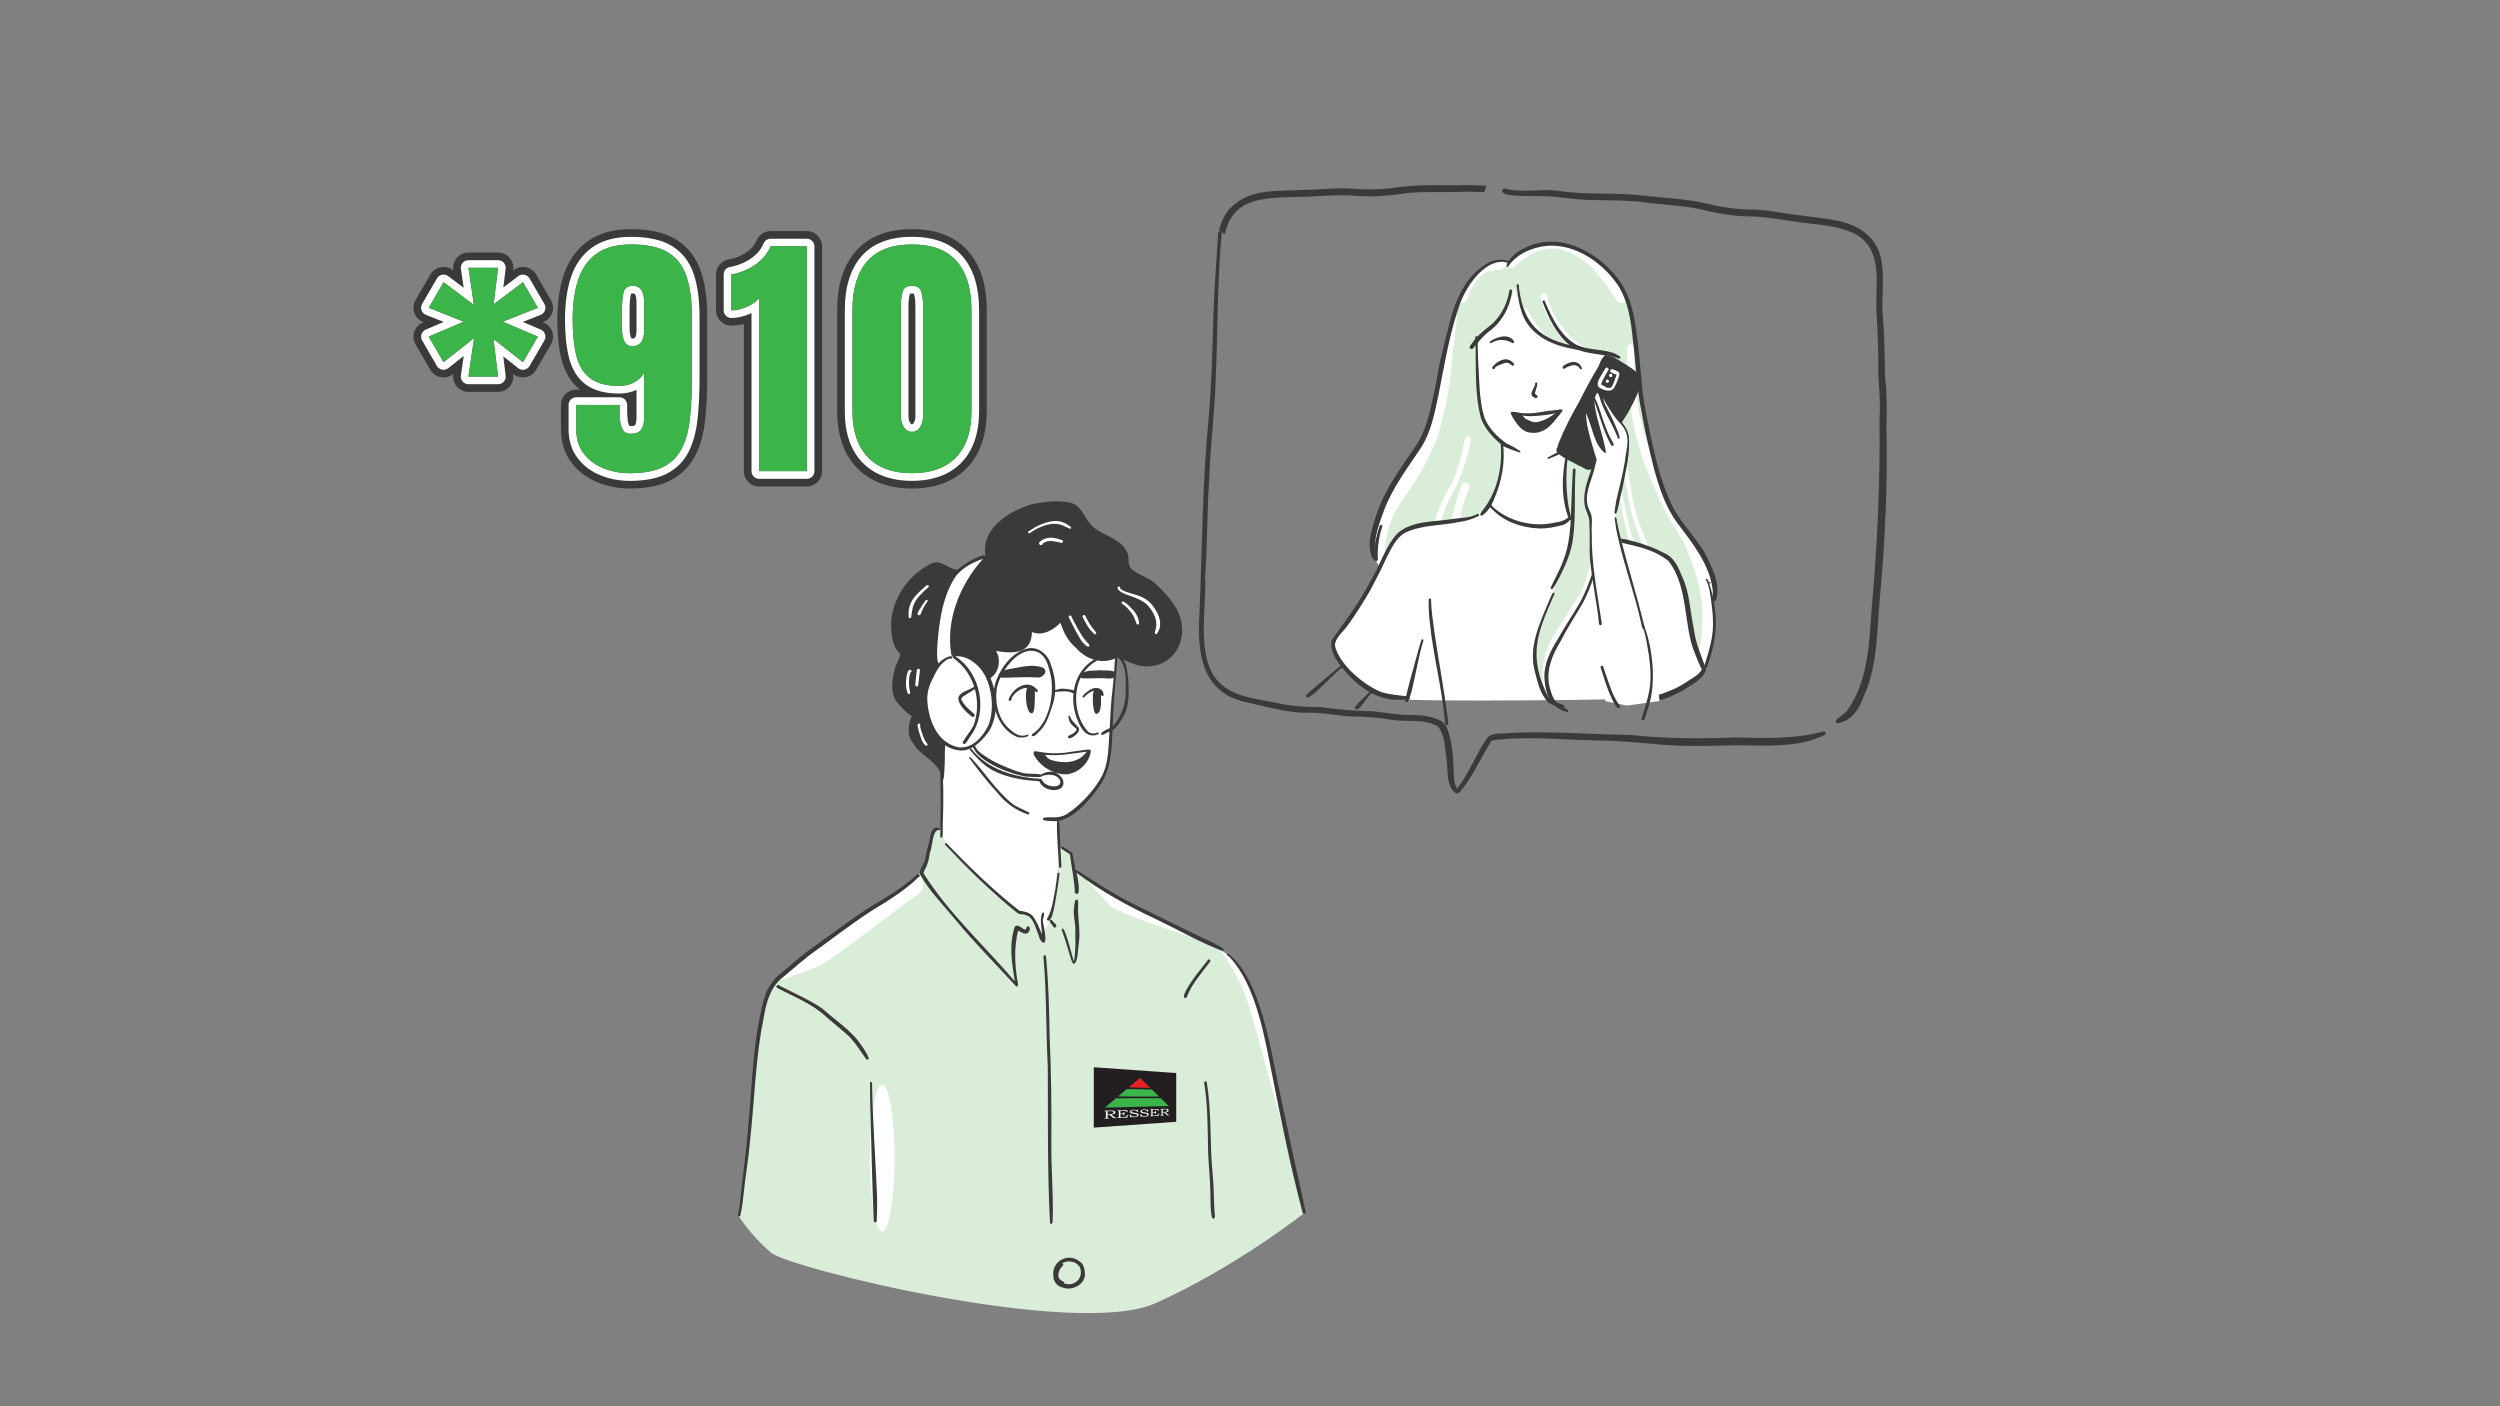 <?xml version="1.0" encoding="UTF-8"?>
<svg xmlns="http://www.w3.org/2000/svg" version="1.1" viewBox="0 0 1920 1080">
  <rect x="0" y="0" width="1920" height="1080" fill="#808080" stroke="none"/>
  <!-- Generator: Adobe Illustrator 29.2.1, SVG Export Plug-In . SVG Version: 2.1.0 Build 116)  -->
  <defs>
    <style>
      .st0 {
        fill: #fff;
      }

      .st1 {
        fill: #c1e1de;
      }

      .st2 {
        fill: #daedd9;
      }

      .st3 {
        fill: #231f20;
      }

      .st4 {
        fill: #3a3a3a;
      }

      .st5 {
        fill: #3bb44a;
      }

      .st6 {
        fill: #ea2227;
      }
    </style>
  </defs>
  <g id="resser">
    <g>
      <path class="st0" d="M778.03,403l-16,24-10.02,3.02-24.98,11.98-20,1-14,23,5,39-7,11,2,13,5,15,4,9v11l16,20,6,9-1.3,43.32-3.74.34-8.85,27.91-3.06,5.79-14.64,11.57-45.4,30.06-50,40-9.72,13.23-18.79,165.56,255.51,71.21,175.81-75.98-27.81-134.02-11-33-11.57-20.21s-10.2-9.27-19.06-13.28-55.83-26.89-55.83-26.89l-43.23-25.19-4.88-3.34-4.66-15.38-8.27-4.2-1-21s12-4,14-7,17.19-19.57,19.1-23.29,6.03-15.54,6.47-22.13,1.44-17.59,1.44-17.59l3.33-44.03.67-12.97,17,1,19-2,7-30-38-31-23-28-16-17h-20l-25.5,7.5Z"/>
      <path class="st2" d="M720.79,635.78l-3.5,1.73-4.26,19.49-5,11v5s3,11-3,14-68,52-76,55-35,13-35,13c0,0-13,35-13,56s-13.54,123.25-13.54,123.25c0,0,9.35,14.74,24.54,27.75,14,12,234,66,295,39s115.79-70.22,115.79-70.22c0,0-37.79-139.78-44.79-161.78s-23.89-43.49-23.89-43.49c0,0-75.11-22.51-82.11-30.51s-25.07-26.77-25.07-26.77l-5.25-12.03-7.24-3.69-8.26,55.57-6.02,9.52-10.29-13.98-25.28-15.88-35.74-35.74-8.08-16.2Z"/>
      <ellipse class="st0" cx="677.53" cy="889.5" rx="9.5" ry="56.5"/>
      <g>
        <path class="st4" d="M942.12,422.42h0s.03.02.05.03c0,0,0,0,0,0-.02-.01-.03-.03-.05-.04Z"/>
        <path class="st4" d="M941.87,422.21c.08.07.17.13.24.21,0,0,.01,0,.01.01-.08-.07-.17-.14-.25-.22Z"/>
        <path class="st4" d="M936.91,389.82s0,.02,0,.03v.07s0-.07,0-.1Z"/>
        <path class="st4" d="M936.82,388.25s0,.02,0,.03c0,.06,0,.13,0,.2,0-.08,0-.15-.01-.23Z"/>
        <path class="st4" d="M801.22,700.8c.47.07.74.51.7.96-.05,1.73-.76,3.32-1.1,4.94.06,2.23,4.54,18.86.03,17.23-1.75-1.36-2.85-3.71-3.3-5.84-2-4.94-3.32-11.06-7.66-14.48-1.47-.65-3.09-1.25-4.64-1.44-1.4.17-2.24-.23-3.52-.7-20.03-15.92-38.24-34.03-55.83-52.6-.68-.72.43-1.87,1.15-1.1,17.39,17.95,35.36,35.57,54.99,50.99.43.37,1,.87,1.56.84,3.42.22,7.16,1.33,9.51,3.87,3.31,4.3,5.07,9.23,7.07,14.12-.05-5.46-1.85-10.96.1-16.2.1-.4.53-.65.93-.59Z"/>
        <path class="st4" d="M788.39,712.18c1.48-2.05,3.09.16,2.43,2.02-1.78,4.94-5.77,2.32-8.89.46-3.39,13.42-2.56,27.36-.16,40.85.35.99-.15,2.53-1.44,1.96-15.36-16.85-31.64-32.99-46.16-50.65-9.52-11.49-20.22-22.22-27.57-35.19-1.08-4.2,3.75-8.37,4.13-12.7.53-3.89,1.69-7.94,2.73-11.6,1.01-4.07,1.27-12.88,7.34-11.54,1.51-.44,1.63,2,.08,1.69-4.88-.15-4.67,13.17-6.62,17.01-.66,3.17-.98,6.47-2.19,9.49-.67,2.31-2.46,4.35-2.85,6.67,19.35,30.78,46.71,55.5,70.15,82.99-2.25-13.74-4.69-28.54-.02-41.96,2.7-2.54,5.52,1.89,8.19,2.36.45-.58.53-1.23.86-1.85Z"/>
        <path class="st4" d="M804.19,706.68c-.29-.47-.21-1.16.23-1.52,3.81-6.91,4.64-14.96,6.18-22.59.6-3.88,1.09-7.8,1.51-11.7.05-.43.44-.74.87-.69.43.05.74.44.69.86-.63,5.68-1.38,11.39-2.42,17.01-.71,2.68-2.79,22.15-7.07,18.63Z"/>
        <path class="st4" d="M825.59,685.88c-.04-.1-.07-.2-.09-.31-.31-9.88-2.66-19.58-3.79-29.37-2.11-1.54-4.19-2.67-6.33-4.06-.47-.29-.68-.88-.4-1.39.25-.46.91-.7,1.4-.4,2.33,1.64,5.11,2.75,7.09,4.75,1.59,8.73,4.33,17.05,5.04,25.83-.28,1.72.68,5.33-1.54,5.79-.43-.36-.89-.64-1.37-.84Z"/>
        <path class="st4" d="M808.98,711.79c-.74-1.38-1.73-2.58-2.77-3.72-.68-1.62,2.01-2.3,2.18-.55,1,1.27,4,2.86,2.49,4.59-.57.46-1.51.34-1.89-.32Z"/>
        <path class="st4" d="M938.73,730.32c-17.38-6.68-33.48-16.04-50.23-24.08-21.79-10.1-42.89-21.67-62.05-36.16-2.67.54-1.54-3.68.5-1.86,15.1,9.76,30.31,19.74,46.6,27.6,16.73,8.05,33.48,16.64,50.25,24.5,1.83,1.05,20.93,9.12,14.92,9.99Z"/>
        <path class="st4" d="M930.76,934.96c-1.28-6.07-1.04-12.27-1.16-18.42-.13-10.18-1.27-20.32-1.73-30.49-.42-18.19-.17-36.5-3.05-54.49-.25-1.25,1.75-1.66,1.96-.38,3.95,23.04,2.15,46.47,4.48,69.66.99,9.28.85,18.61,1.41,27.91.14,1.98.33,3.95.35,5.94,0,.57-.35,1.08-.92,1.19-.6.12-1.22-.28-1.33-.91Z"/>
        <path class="st4" d="M909.88,766.43c-3.34-1.45,7.87-16.47,9.57-18.72,2.77-3.52,5.55-7.04,8.36-10.55.35-.44,1.05-.46,1.47-.1.45.39.44,1.01.1,1.47-4.79,6.5-10.16,12.7-14.28,19.56-1.35,2.43-2.63,5.04-3.63,7.56-.26.64-.94,1.01-1.59.78Z"/>
        <path class="st4" d="M1000.43,931.41c-9.09-34.51-16.25-69.47-23.13-104.47-5.89-29.03-12.07-68.98-32.45-91.34-.8-.73-1.47-1.39-2.35-1.94-.41-.34-.26-1.02.24-1.19,1.2.08,2.18,1.5,3.2,2.17,22.01,20.34,29.7,69.32,35.68,98.1,5.25,24.96,10.42,49.95,16.06,74.83,1.67,7.75,3.44,15.46,5.15,23.2.31,1.39-1.94,2.12-2.39.63Z"/>
        <path class="st4" d="M671.09,937.76c-1.22-26.6-1.83-53.26-2.45-79.89-.4-8.7-.37-17.42-.46-26.13-.03-1.04,1.6-1.09,1.55,0,.42,28.88,2.68,57.7,3.84,86.57.15,6.56.12,12.97-.25,19.46-.09,1.32-2.15,1.36-2.23-.02Z"/>
        <path class="st4" d="M567.5,934.25c-1.78.16.72-7.35.58-8.59,1.98-20.52,5.12-40.9,6.62-61.47,3.24-33.05,3.42-66.81,12.62-98.95,2.61-7.57,7.3-14.16,13.8-18.88,6.35-5.4,12.67-10.83,19.26-15.94,16.28-11.48,31.97-23.83,48.83-34.45,11.86-7.04,23.94-14.14,34.1-23.53.75-.82,2.27-1.7,2.99-.44.37.68-.14,1.53-.87,1.65-10.9,10.69-24.05,18.47-36.97,26.4-16.1,10.55-31.27,22.44-46.92,33.63-6.14,4.86-12.09,9.9-18.02,15-4.98,3.76-9.34,8.32-11.75,14.15-4.34,9.23-5.1,19.47-7.25,29.31-4.54,27.89-5.41,56.16-8.5,84.21-1.08,13.45-3.58,26.7-4.85,40.1-.58,5.74-1.3,11.47-2.6,17.1-.11.49-.6.82-1.08.71Z"/>
        <path class="st4" d="M665.29,813.5c-4.12-5.78-7.93-11.92-12.7-17.08-5.59-5.18-11.63-9.87-17.4-14.85-10.77-10.54-25.2-15.86-38.29-22.83-1.36-.86.05-3.05,1.4-2.1.45.32.92.61,1.26.81,10.72,5.54,21.99,10.32,31.99,17.14,8.36,7.53,18.02,14.05,25.56,22.39,1.37,1.34,14.85,19.27,8.17,16.53Z"/>
        <path class="st4" d="M775.31,538.3c-.56-.17-.86-.81-.63-1.35,1.59-3.95,4.41-7.51,8.26-9.46,3.83-2.3,8.92-2.44,12.24.84.69.77,2.49,1.57,1.72,2.77-.83.94-1.9-.27-2.7-.68-5.15-4.73-12.73-.81-16.21,4.01-1.17,1.03-.87,4.06-2.68,3.86Z"/>
        <path class="st4" d="M791.84,547.84c-4.16-1.27-5.44-18.82-1.91-21.13.49-.46,1.39-.07,1.38.62.01,0,.02.01.03.02.32.19.47.48.53.81.65-.67,1.52-.11,2.03.44,1.42,1.81.73,4.24.89,6.38-.39,2.43.63,13.62-2.94,12.87Z"/>
        <path class="st4" d="M831.67,535.63c-.34-.26-.4-.77-.13-1.1,1.32-1.7,2.96-3.12,4.81-4.22,3.97-3.28,11.01-2.62,11.25,3.44-.76,2.34-2.36-.43-2.89-1.47-2.56-4.05-7.39-.95-10.09,1.25-1,.55-1.67,2.74-2.95,2.09Z"/>
        <path class="st4" d="M841.68,548.22c-2.79-.46-3.68-21.51.19-18.94.51-.03.94.42.97.91,2.81-1.47,2.82,3.22,2.77,4.97.03,3.07.52,13.38-3.93,13.07Z"/>
        <path class="st4" d="M820.26,566.41c-.38-1,.73-1.54,1.48-1.88,2.01-.8,4.11-1.99,5.03-4,.29-.67-.59-1.1-.97-1.55-2.7-2.03-5.1-4.7-5.11-8.24-.6-.66.45-1.5,1-.86.28.31.28.9.44,1.24,1.36,3,3.93,4.94,5.97,7.39,2.3,2.96-2.03,6.26-4.37,7.66-1,.46-2.78,1.61-3.48.23Z"/>
        <path class="st4" d="M789.34,625.47c-9.42-3.25-17.63-9.2-23.71-17.06-7.61-8.22-14.47-17.08-21.11-26.06-.5-.83.81-1.29,1.14-.44,10.85,11.41,19.34,25.35,31.66,35.24,3.92,2.91,8.54,4.51,12.84,6.74.93.53.18,2.03-.82,1.59Z"/>
        <path class="st4" d="M807.42,400.42c-3.19.51-6.28,1.59-9.21,2.91-1.46.65-2.9,1.37-4.27,2.19-1.39.83-2.74,1.74-4.07,2.67-.35.24-.44.76-.18,1.11.15.22.4.34.65.34.15,0,.32-.05.45-.14,1.05-.73,2.1-1.43,3.18-2.1h0c1.31-.81,2.68-1.5,4.07-2.14h0s.04-.02.05-.03c-.02,0-.03.02-.05.03.03,0,.06-.03.09-.05,1.5-.67,3.04-1.25,4.62-1.75h-.02s.03,0,.05,0c0,0-.02,0-.03,0,.03,0,.06-.02.09-.03h-.02s.02,0,.02,0h0c1.2-.35,2.39-.64,3.62-.87,0,0,0,0,0,0,.02,0,.03,0,.04,0h.03c.91-.15,1.82-.24,2.75-.3h-.14c.84-.02,1.68,0,2.52.09.63.08,1.27.18,1.89.33.75.2,1.48.44,2.2.7.73.3,1.46.63,2.17.97.52.24,1.02.5,1.54.72.7.32,1.4.62,2.08.92.4.17.86.03,1.05-.37.17-.36.04-.76-.28-.99-1.81-1.32-3.69-2.61-5.78-3.42-1.39-.54-2.87-.89-4.36-1-.48-.04-.97-.05-1.45-.05-1.11,0-2.2.09-3.3.26ZM798.29,416.36c-.34.47-.41,1.08-.11,1.59.25.44.73.72,1.24.72.72,0,1.26-.53,1.39-1.16.05-.05.12-.11.17-.16.15-.14.3-.25.47-.37-.05.03-.09.05-.14.08.43-.26.85-.51,1.3-.73.31-.14.62-.27.92-.39.39-.12.8-.21,1.21-.29-.05.02-.11.03-.15.04.55-.1,1.11-.16,1.68-.21-.05,0-.11,0-.16.02.53-.03,1.05-.04,1.58,0h-.02c1.03.11,2.05.28,3.07.47-.06,0-.12-.02-.17-.03.94.18,1.89.39,2.84.57h0,.02s0,0,0,0h0c.53.11,1.05.23,1.57.36.56.14,1.17-.18,1.32-.75.14-.51-.12-1.09-.62-1.28-.82-.34-1.67-.61-2.53-.84-1.54-.44-3.11-.82-4.71-.98-.99-.1-1.97-.11-2.95.03-.9.12-1.76.3-2.62.57-.86.26-1.69.67-2.45,1.14-.35.23-.73.43-1.06.69-.23.18-.44.36-.66.56.04-.04.08-.07.12-.11-.2.14-.41.26-.55.46ZM711.01,460.99c-1.22,1.52-2.34,3.14-3.39,4.79-.53.83-1.03,1.67-1.53,2.52-.48.82-.97,1.66-1.35,2.54-.27.61.05,1.35.65,1.6.15.07.32.1.47.1.49,0,.96-.28,1.14-.75.55-1.39,1.16-2.75,1.78-4.1.22-.43.43-.86.65-1.3.18-.34.38-.68.57-1.02.2-.34.39-.68.61-1.01.26-.41.53-.82.81-1.23h0c.29-.37.58-.76.89-1.15.27-.34.19-.88-.15-1.14-.15-.12-.32-.17-.49-.17-.24,0-.49.11-.65.32ZM711.63,449.52c-.79.64-1.55,1.32-2.32,1.98-.43.37-.87.74-1.28,1.14-1.45,1.42-2.93,2.82-4.31,4.31-1.31,1.41-2.56,2.96-3.48,4.68-.88,1.62-1.56,3.34-1.98,5.15-.13.54-.23,1.09-.31,1.64-.06.49-.15,1-.15,1.5,0,.39-.02.78-.02,1.17-.02.92.02,1.84.07,2.76.04.47.44.85.92.88.02,0,.04,0,.05,0,.44,0,.89-.34.95-.8.13-.92.26-1.86.39-2.79.06-.46.12-.92.18-1.38.15-.97.34-1.92.57-2.88h0c.25-.91.56-1.82.91-2.72h0s0,0,0,0c0,0,0,0,0,0,0,0,0-.02,0-.03,0-.04.02-.05.03-.08,0,0,0,.02,0,.03,0,0,0-.02,0-.03.3-.67.63-1.33.98-1.98,0,.02-.03.04-.04.05,0-.02.03-.05.04-.06.02-.03.03-.05.05-.08-.02.03-.03.05-.04.07.48-.82,1-1.62,1.57-2.38.65-.85,1.35-1.69,2.09-2.47,0,0,0,.02-.02.03.05-.05.1-.1.15-.15h0s0,0,0,0c.02-.02.03-.03.04-.04,0,0,.02-.02.02-.02.92-.96,1.85-1.91,2.78-2.85h0s.08-.08.13-.13h0s0-.02,0-.02c0,0,0-.02.02-.03,0,0,0,.02-.02.03.02-.02.03-.03.04-.04,0,0,0,0,.02-.02h0s.02-.02.03-.03c0,0-.02.02-.03.03,1.1-.98,2.2-1.96,3.34-2.89.44-.35.44-1.05.08-1.45-.2-.23-.47-.34-.75-.34-.24,0-.5.08-.71.25ZM872.87,478.99c.15.4.51.68.92.68.06,0,.12,0,.18-.02.46-.08.84-.52.81-1-.04-.4-.04-.81-.12-1.2-.05-.29-.11-.58-.16-.88-.15-.75-.35-1.49-.63-2.2-.42-1.12-.95-2.25-1.62-3.24-.6-.89-1.24-1.75-1.96-2.55-.96-1.08-1.98-2.09-3.01-3.11-.62-.62-1.25-1.2-1.91-1.75-.75-.63-1.56-1.18-2.39-1.69-.48-.29-1.14-.05-1.4.43-.27.52-.05,1.11.43,1.4.07.05.14.08.21.13-.04-.03-.07-.05-.11-.07.54.34,1.08.72,1.59,1.11,0,0,0,0,.02.02,0,0,0-.02-.02-.02,0,0,0,0,.02.02.58.49,1.14,1.01,1.69,1.55.5.53,1,1.07,1.5,1.6.73.8,1.42,1.63,2.07,2.5-.03-.04-.06-.08-.09-.12.6.83,1.15,1.69,1.65,2.58-.03-.05-.05-.09-.08-.14.42.82.79,1.67,1.14,2.51h0s0,0,0,.02c.02.05.04.08.05.13,0-.02-.02-.03-.03-.05.43,1.11.85,2.23,1.24,3.35ZM887.82,481.87c-.17.8-.37,1.59-.54,2.38-.12.54-.23,1.1-.36,1.64-.11.44.12.92.55,1.1.12.05.24.07.34.07.33,0,.63-.18.82-.47.89-1.39,1.68-2.85,2.05-4.48.52-2.26.36-4.63-.18-6.87-.29-1.21-.67-2.39-1.2-3.53-.5-1.07-1.05-2.12-1.67-3.13-1.3-2.09-2.71-4.16-4.49-5.86-.93-.9-1.93-1.69-3.02-2.42-.92-.61-1.89-1.14-2.9-1.61-1.22-.58-2.49-1.11-3.79-1.51-.4-.13-.8-.25-1.2-.37-1.83-.57-3.68-1.09-5.5-1.66.04.02.07.03.12.05-1.26-.44-2.52-.85-3.73-1.4.03.02.06.04.1.05-.55-.27-1.09-.57-1.61-.89,0,0-.02-.02-.03-.03h0s0,0,0,0c-.28-.18-.54-.38-.82-.59.02.02.04.04.05.05-.18-.14-.34-.3-.5-.48.03.03.05.05.08.08-.05-.06-.1-.14-.15-.2,0,0,0,0,0,0,.03-.07.05-.15.05-.22.11-.62-.45-1.17-1.04-1.16-.61,0-1.1.58-1.01,1.19.03.14.08.26.14.39.07.15.13.32.22.47.22.34.43.65.73.92.9.82,1.92,1.48,3.01,2.02,1.62.81,3.34,1.41,5.05,2.03,2.59.92,5.2,1.82,7.69,3.02,1.09.54,2.15,1.12,3.17,1.78.65.44,1.28.91,1.89,1.42.65.58,1.27,1.18,1.86,1.83h0s.03.02.04.04c0,0,.02.03.03.04t-.02-.02c.63.74,1.21,1.51,1.78,2.31,0-.02-.03-.04-.04-.05.02,0,.04.03.05.05h0,0v.02s.03.03.04.05c0,0,0,.02.02.03.78,1.16,1.51,2.36,2.17,3.62.37.75.72,1.5,1.01,2.29.25.72.46,1.46.63,2.2,0-.06-.03-.13-.04-.19.16.78.28,1.56.36,2.35h0s0,.05,0,.07v-.02s0,.06,0,.11c0-.03,0-.06,0-.09.04.58.05,1.16.02,1.75h0v.02h0s0,.04,0,.05c0-.02,0-.03,0-.03,0,.04,0,.09,0,.15v-.13c-.05.59-.12,1.18-.21,1.77ZM831.97,472.38c-.53.27-.77.95-.49,1.49,1.09,2.1,2.15,4.23,3.35,6.27.64,1.1,1.37,2.13,2.15,3.13.34.44.7.83,1.05,1.24.74.83,1.52,1.62,2.34,2.39.16.15.38.24.61.24s.46-.09.63-.24c.34-.3.43-.86.15-1.23-.94-1.25-1.91-2.47-2.88-3.7h0s-.03-.04-.04-.05t0,0s-.03-.03-.04-.04c0,0,0,0,0,0h0c-.94-1.23-1.8-2.51-2.59-3.84-.44-.81-.89-1.6-1.33-2.41-.49-.9-.95-1.82-1.42-2.73-.19-.38-.59-.62-1-.62-.16,0-.33.05-.49.13ZM821.34,472.77c-.52.24-.73.89-.48,1.4,1.68,3.41,3.38,6.81,5.18,10.16.48.9.97,1.78,1.44,2.67.47.88,1,1.72,1.5,2.58.76,1.3,1.55,2.61,2.55,3.75.64.74,1.32,1.45,2.1,2.07.23.17.45.34.68.53.26.2.54.38.82.56.18.12.38.17.58.17.27,0,.55-.11.74-.33.34-.36.35-.96.02-1.34-.5-.54-.98-1.11-1.49-1.64-.84-.89-1.64-1.81-2.39-2.77-.02-.03-.04-.05-.06-.09.02.04.05.06.06.09-.03-.04-.06-.08-.1-.13.02.02.03.03.04.04-1.08-1.46-2.01-3.01-2.98-4.54-.03-.05-.06-.1-.09-.15,0-.02-.03-.05-.04-.07h0s-.04-.05-.05-.09c0,0,0-.02,0-.02-.84-1.46-1.68-2.92-2.52-4.38t.02,0c-.28-.51-.53-1.03-.82-1.54-.5-.93-.99-1.87-1.48-2.8-.63-1.21-1.23-2.43-1.83-3.65-.18-.36-.55-.58-.94-.58-.15,0-.31.04-.45.11ZM832.21,516.53c2.75-1.63,6.27-1.5,9.49-1.55.35-.08.7-.14,1.06-.17,1.28-.14,2.56-.11,3.82.06,3.03-.05,7.04.02,9.09.9.24-3.34.45-6.69.6-10.03-4.37,1.95-9.03,2.33-13.52,1.5-4.2,2.22-7.86,5.42-10.54,9.3ZM702.9,526.01c-.04.63.48,1.19,1.11,1.21h.05c.53,0,1.07-.4,1.14-.95.27-2.21.5-4.41.74-6.63,0,0,0,0,0-.01,0,0,0,0,0,.01,0,0,0,0,0,0,0-.01,0-.02,0-.03,0,0,0,0,0,0,0-.01,0-.03,0-.04.18-1.5.36-3.02.55-4.52.08-.64-.29-1.26-.95-1.38-.61-.11-1.3.31-1.38.95-.29,2.37-.59,4.73-.85,7.1v-.02c-.16,1.43-.34,2.85-.42,4.29ZM821.29,529.44c.98.23,2.46.29,3.44.84.57-3.66,1.66-7.21,3.3-10.51,2.57-5.26,6.91-10.01,12.1-13.17-5.21-1.56-10.03-4.72-13.68-8.94-6.06-5.05-9.75-11.93-11.94-19.41-5.75,5.65-13.77,10.55-21.97,7.13-.25,17.05-14.53,16.84-27.53,14.53,3.48,5.93,2.71,14.1-2.15,19.06-.58.42-1.35,1.25-2.15,1.74,1.17,2.66,2.09,5.49,2.77,8.4.32-2.21.84-4.38,1.55-6.43,4.33-11.07,12.73-22.15,24.88-24.8,7.93-1.32,15.23,5.1,17.11,12.51,2.4,6.31,3.66,13.03,3.42,19.69.87-.29,1.7-.59,2.6-.81,1.04-.29,2.08-.4,3.13-.4,1.72,0,3.43.29,5.12.57ZM698.63,514.41c-.19.05-.37.18-.53.28-.2.12-.39.35-.51.55-.17.29-.34.57-.47.9-.18.5-.35,1.01-.5,1.52-.25.93-.39,1.89-.51,2.85-.12.97-.24,1.94-.28,2.92-.09,1.95-.09,3.93.34,5.84.14.59.28,1.17.44,1.75.14.48.3.93.48,1.4.14.39.52.65.92.65.11,0,.22-.02.32-.05.46-.15.72-.63.63-1.11-.1-.56-.18-1.12-.26-1.68-.09-.6-.21-1.21-.3-1.79,0-.03,0-.05-.02-.07,0,.02,0,.05.02.07v.08c-.04-.31-.08-.61-.12-.91v-.03h0s0-.05,0-.07h0s0-.03,0-.03h0c-.12-1.05-.19-2.12-.2-3.19,0-1.47.12-2.93.29-4.39v.03s0-.02,0-.03v-.02c.09-.67.21-1.33.38-2,.1-.34.21-.67.34-1.01.04-.09.08-.18.13-.27.03-.05.05-.09.08-.14.52-.15.86-.72.75-1.26-.11-.54-.57-.85-1.08-.85-.11,0-.22,0-.34.05ZM858.08,506.41c-1.06,14.8-2.63,29.58-3.23,44.41-.16,2.3-.28,4.63-.37,6.97.14-.11.26-.22.39-.34,6.76-7.66,10.06-17.31,9.6-27.43.06-8.08.86-17.82-4.92-24.18-.42-.39-.88-.7-1.36-.94.08.46-.05,1.04-.11,1.5ZM705.35,555.75c-.24.14-.43.33-.53.59,0,.02,0,.04-.02.06-.15.43-.11.92-.04,1.33.19,1.11.42,2.2.72,3.28.31,1.15.67,2.27,1.03,3.41.33,1.01.63,2.02,1.02,3,.41,1.04.83,2.09,1.45,3.04.24.37.49.73.8,1.06.13.14.25.26.38.4.22.2.44.39.68.57.19.15.43.24.65.24s.46-.09.64-.29c.3-.33.34-.88.04-1.21-.29-.33-.57-.64-.82-.98-.29-.4-.53-.8-.78-1.21-.57-1.07-1.05-2.17-1.49-3.29-.3-.85-.59-1.69-.89-2.54-.15-.4-.28-.79-.42-1.18-.14-.39-.24-.8-.36-1.2-.14-.51-.28-1.01-.42-1.51,0-.03,0-.05-.02-.06,0,.02,0,.04.02.06v.02c-.15-.69-.32-1.38-.41-2.09.13-.17.2-.39.19-.62-.02-.53-.51-.98-1.03-.98-.14,0-.28.03-.41.11ZM724.72,508.53c-3.8,3.15-5.96,7.64-8.04,11.98-2.85,5.17-4.68,10.89-4.53,16.85.68,15.18,7.37,33.08,23.87,36.54,10.72,1.49,19.19-8.41,23.23-17.24,4.49-11.94,2.73-28.21-3.53-39.25-4.49-7.39-13.03-14.24-22.05-13.32,19.75,12.44,25.52,42.73,11.56,61.39-1.22,1.88-2.33,3.87-3.83,5.55-.36.43-1.02.52-1.5.2-.53-.34-.66-1.06-.33-1.59,2.46-4.32,5.86-8.14,8.16-12.52,3.21-8.87,3.49-18.72,1.01-27.78-.37.23-.79.41-1.07.6-2.75,1.78-5.66,3.32-8.33,5.19-.58.65-1.18,1.34-.93,2.26l-.02.02c2.15,4.36,6.05,7.67,9.68,10.82,1.29,1.06-.3,3.14-1.66,2.17-4.25-3.54-9.44-7.88-10.45-13.56-.03-4.02,4.58-5.58,7.59-7.03,1.55-.67,3.07-1.41,4.52-2.27.04-.02.07-.04.11-.05-2.08-6.59-5.65-12.68-10.63-17.57-1.81-1.8-3.8-3.42-5.84-4.9-.22-.55-.26-1.02-.16-1.42-.43,0-.84-.25-.93-.77-4.5-26.61,6.61-54.07,24.41-73.72-7.81,2.38-15.43,6.88-20.74,13.08-10.13,14.92-12.66,33.26-14.21,50.85-.34,4.38-.67,8.98-.16,13.25-.04.75.52,2.1.73,3.22,2.25-2.31,4.93-4.2,7.88-5.29.52-.09,1.02-.05,1.45-.23.8-.24,1.23.33,1.24.91,0,.53-.34,1.06-1.11.95-.21-.05-.41-.06-.61-.06-1.86,0-3.31,1.78-4.8,2.75ZM723.25,581.73c.08-3.49.68-6.95,1.11-10.36-.83-.61-1.62-1.28-2.38-1.98.51,4.1.92,8.22,1.27,12.34ZM802.7,579.91c1.17,1.52,2.46,3.03,4.3,3.67,8.93,3.02,20.86,2.77,26.86-5.42.3-.18.6-.54.91-.91-10.66,1.36-21.54,3.57-32.24,2.44.05.08.12.15.18.22ZM813.28,665.76c-.45-11.27-1.75-22.55-1.54-33.85.05-.34.02-.86.04-1.34-.71.07-1.41.1-2.11.08-1.54-.07-11.77.08-7.95-2.67,1.87-.33,3.79-.3,5.72-.26,2.45.04,4.9.07,7.23-.62,3.64-.64,6.1-3.02,9.01-4.97,8.15-6.49,15.5-14.25,20.9-23.16,5.18-8.01,6.32-17.57,6.88-26.83.26-3.43.48-6.86.66-10.29-.99.41-1.98.82-2.89,1.35-1.02.38-2.44,1.89-3.43.83-.3-.44-.17-1.01.24-1.31,1.79-1.64,4.1-2.41,6.22-3.5.42-8.06.78-16.12,1.54-24.16.58-4.93,1.1-9.88,1.52-14.82-.95,1.11-3.67.92-6,.73-1.26-.11-2.41-.21-3.1-.1-2.14-.07-4.32,0-6.5.07-3.13.1-6.24.21-9.22-.11-.23-.13-.4-.3-.5-.49-6.3,12.88-4.05,31.12,5.62,41.58,1.69,1.22,3.92,1.75,5.88,1.13.73-.11,1.87-1.12,2.33-.09.15.38-.06.77-.43.92-1.19.5-2.46.92-3.77.95-7.33.14-10.4-7.67-12.74-13.39-2.18-5.93-3.07-12.5-2.46-18.87-.44-.08-.92-.32-1.22-.6-3.72-1.57-8.12-.91-12.04-.67-.26,0-.55.14-.82.24-.28,3.99-1.12,7.95-2.6,11.77-2.27,6.64-4.34,13.79-9.75,18.59-1.21,1.13-3.91,4.81-5.56,3.07-.25-.48-.04-1.05.43-1.31,12.98-8.01,16.93-30.66,14.15-44.66-1.78-6.72-2.93-14.54-9.7-18.06-9.57-4.26-19.72,4.02-25.98,13.95,2.07-.91,4.52-1.18,6.61-1.55,7.06-1.24,14.35-3.19,21.45-1.06,6.11,1.27,3.02,7.6-1.68,8.06-8.41-.47-16.88-.18-25.25.11-.26-.05-.55-.04-.83-.02-.32.03-.64.05-.91-.02-.79.14-1.87.36-2.19-.44-1.88,3.97-3.06,7.91-3.27,11.17-.98,11.18,2.4,23.38,11.81,30.2,3.03,2.67,7,4.59,10.96,3.23.53-.26,1.31-.82,1.72-.08.16.33.04.78-.31.94-2.31,1.16-5.11,1.15-7.64.82-8.91-3.43-14.66-11.33-17.21-20.33-.66,6.28-2.57,12.14-5.81,16.7-2.79,3.7-6.17,7.6-10.16,10.31.13.06.24.16.37.3,1.3,3.32,4.55,5.43,7.38,7.34,3.86,2.71,7.96,4.94,12.23,6.81,5.63,2.42,11.41,4.92,17.37,6.35,4.45.88,9.11.04,13.54,1.16,3.04-1.97,7.08-2.88,10.54-1.7-6.32-2.18-11.9-6.56-15.41-12.26-.53-1.04-1.42-2.51-.5-3.5.11-.34.45-.55.82-.52,2.17.37,4.53.6,6.68,1.01,5.35.87,10.85.65,16.22.18,4.51-.65,8.99-1.4,13.52-1.93.53,0,1.27-.14,2.04-.29,1.79-.33,3.82-.66,4.38.83-1.07,9.46-10.22,17.77-19.72,18.01-2.66-.1-5.28-.6-7.79-1.45.63.23,1.23.53,1.8.91,7.03,4.54,6.13,12.89-3.07,12.6-4.39-.03-9.38-2.62-10.89-6.91-11.16-.36-22.66-2.38-32.94-6.87-8.31-3.59-14.55-10.27-20.27-17.01-.56-.72.55-1.65,1.14-.9,12.31,15.75,32.52,21.68,51.74,22.98.93-.03,1.96-.04,2.41.96.76,1.43,1.76,2.5,3.16,3.27,3.12,2.14,12.12,3,10.87-2.75-2.1-4.74-7.89-5.14-12.28-4.03-.58.15-1.26.17-1.76.5-.15.21-.28.44-.57.52-2.27.5-4.58.33-6.9.14-1.36-.1-2.72-.2-4.06-.16-11.43-1.43-35.95-10.93-40.88-21.71-.34-.3-.48-.68-.48-1.02-2.95,1.73-6.2,2.78-9.77,2.62-4.55-.41-8.54-1.9-11.96-4.19.14,6.82.11,13.71-.35,20.54-.22,2.07-.12,4.21-.83,6.2-.04.09-.08.16-.14.24.37,11.35.24,22.74-.25,34.08-.16,1.43.94,13.53-1.89,9.37.17-16.66.64-33.37-.09-50.03-4.01-7.44-12.08-11.66-17.84-17.7-2.59-3.4-5.36-7.05-6.18-11.32-.31-4.48.06-9.58,2.32-13.58-3.97-2.41-7.3-6-10.32-9.38-6.55-7.07-5.21-17.89-2.91-26.47.77-4.2,4.04-7.75,4.27-12.02-6.08-5.23-6.77-14.14-6.98-21.68-.05-20.17,13.61-39.94,31.83-48.07,6.63-2.37,11.77,4.11,17.89,4.97.39.05.84-.03,1.17.09.05-.05.1-.1.14-.14,5.91-4.53,12.61-8.89,19.79-10.88.46-.02,1.08.02,1.63.16-3.52-20.67,18.3-34.36,35.6-39.32,7.13-1.53,14.43-2.56,21.72-2.14,4.42.25,9.19.48,12.88,3.23,4.92,4.32,7.04,11.16,11.76,15.67,7.42,6.94,18.91,8.55,24.99,16.94,1.4,2.1,2.7,4.44,2.83,7,0,3.9.33,8.16,4.04,10.35,5.84,4.09,13.12,5.85,18.08,11.23,9.15,8.63,18.47,19.35,19.08,32.5.96,15.56-9.68,29.22-25.71,29.68-7.06.64-13.38-2.53-19.66-5.3,3.03,3.94,3.53,9.99,4.04,14.79.45,9.83,1.31,20.14-3.72,29.02-1.81,3.26-3.87,6.47-6.48,9.18-.57.55-1.21.99-1.9,1.36-.51,13.95-.87,28.15-8.29,40.33-6.34,10.15-19.65,26.66-32.65,29.21,0,.12,0,.24,0,.35.49,7.27.65,14.55,1.05,21.82.31,4.34.42,8.66.66,13,.05.62-.47.98-.98.99-.4,0-.79-.24-.88-.73Z"/>
        <path class="st4" d="M705.93,519.66s0,0,0,0c0,0,0,.02,0,.03,0-.01,0-.02,0-.03Z"/>
        <polygon class="st4" points="705.93 519.66 705.93 519.66 705.93 519.66 705.93 519.66"/>
        <path class="st4" d="M705.94,519.63s0,.02,0,.03c0-.01,0-.02,0-.03Z"/>
        <path class="st4" d="M698.27,527.55s0,.02,0,.03c0,0,0,0,0,0,0,0,0,.02,0,.03v.03s0-.06,0-.09Z"/>
        <path class="st4" d="M698.26,527.5s0,0,0,.01c0,0,0,0,0,0,0,0,0,0,0,0,0,.01,0,.02,0,.04,0-.02,0-.03-.01-.05Z"/>
        <path class="st4" d="M698.35,519.91s0,0,0-.02v.02h0Z"/>
        <path class="st4" d="M699.2,516.63s-.04.06-.06.1c.02-.04.05-.06.06-.1Z"/>
        <path class="st4" d="M710.62,569.09s.02.04.02.05c0,0,0-.03-.02-.05Z"/>
        <path class="st4" d="M838.81,481.85h0s.02.02.02.03c0-.01-.02-.02-.03-.03Z"/>
        <path class="st4" d="M888.04,480.06s0,0,0,0c0,0,0,0,0,0Z"/>
        <path class="st4" d="M888.05,480.05h0s0,0,0,0c0,0,0,0,0,.01,0,0,0,0,0,0Z"/>
        <path class="st4" d="M883.83,467.85s0,0,0,0c0,0,0,0,0,0Z"/>
        <path class="st4" d="M881.99,465.46s0,0,0,0c0,0,0,0,0,0Z"/>
        <path class="st4" d="M888.02,478.2h0s0,.03,0,.04c0-.01,0-.03,0-.04Z"/>
        <polygon class="st4" points="888.02 478.2 888.02 478.19 888.02 478.2 888.02 478.2"/>
        <polygon class="st4" points="883.89 467.93 883.89 467.93 883.89 467.93 883.89 467.93"/>
        <path class="st4" d="M883.87,467.9s0,0,0,0c0,0,.01.02.02.03,0,0-.01-.02-.02-.02Z"/>
        <polygon class="st4" points="883.83 467.85 883.83 467.85 883.84 467.86 883.83 467.85"/>
        <polygon class="st4" points="883.83 467.85 883.83 467.85 883.83 467.85 883.83 467.85"/>
        <path class="st4" d="M813.42,416.48s0,0,0,0c0,0,0,0,.01,0,0,0,0,0-.01,0Z"/>
        <path class="st4" d="M803.68,415.86s-.07.03-.1.04c.03-.01.07-.03.1-.04Z"/>
        <path class="st4" d="M793.98,407.37s0,0-.01,0c0,0,0,0,.01,0Z"/>
        <path class="st4" d="M806.5,402.52s-.02,0-.03,0c0,0,.02,0,.03,0Z"/>
        <path class="st4" d="M701.83,464.13s0,0,0,0c0,0,0,0,0,0,0,0,0,0,0,0Z"/>
        <path class="st4" d="M701.83,464.12h0s0,0,0,0c0,0,0,0,0,0Z"/>
        <path class="st4" d="M701.87,464.02h0s0,0,0,0Z"/>
        <path class="st4" d="M706.71,456.97s-.01.01-.02.02c0,0,0-.02.02-.02Z"/>
        <path class="st4" d="M709.48,454.12s0,0-.01.01c0,0,0,0,.01-.01Z"/>
        <path class="st4" d="M709.61,453.99s-.01.01-.02.02c0,0,0,0,.02-.02Z"/>
        <polygon class="st4" points="709.68 453.91 709.68 453.91 709.68 453.91 709.68 453.91"/>
        <polygon class="st4" points="709.68 453.91 709.68 453.91 709.68 453.91 709.68 453.91"/>
        <path class="st4" d="M722.85,586.39c-1.63-.45-.84-2.49-.87-3.71-.28-.03-.54-.19-.67-.46-.17-.34-.07-.75.2-.99.32-3.3-.88-6.67-.17-9.89.68-3.04,2.53-2.6,3.56-.04.82.34,1.1,1.25,1,2.08-.24,2.62-.74,5.19-1.06,7.74-.46,1.63.53,5.35-1.99,5.27Z"/>
        <path class="st4" d="M821.02,986.33c7.09-.46,10.79-6.6,8.33-13.1-2.52-4.47-9.28-5.81-13.53-3.02,2.01,1.15-.43,2.65-1.22,3.7-2.43,4.1-3.09,8.15,1.98,10.32.58.23.91.83.72,1.42,1.2.42,2.44.69,3.71.68ZM816.82,989.02c-4.57-.72-8.02-4.57-7.84-9.27-1.42-11.42,11.85-18.24,20.6-10.62,2.68,1.84,3.33,5.28,3.6,8.32,1.03,8.33-9.02,14.08-16.36,11.57Z"/>
        <path class="st4" d="M824.33,740.19c-1.71-1.8-1.95-4.71-2.82-7.01-1.86-6.38-3.82-12.72-6.13-18.94,1.47-7.68,8.63,22.77,9.38,24.16,1.59-8.83,1.08-18.02,1.05-27.01-.48-4.76-1.59-9.49-.99-14.3.16-1.83.46-3.63.9-5.42.13-.54.7-.9,1.24-.82,1.7.49.87,3,1.02,4.34-.51,9.99,2.15,19.83.47,29.84-.46,2.7-.61,15.74-4.12,15.15Z"/>
        <path class="st4" d="M806.41,939.16c-2.1-39.97-1.47-80.02-1.72-120.03-1.45-28.12-.86-56.33-3.34-84.38-.18-1.22,1.82-1.6,1.98-.27,1.99,20.64,2.47,41.36,2.78,62.08,1.32,27.72,1.49,55.46,1.34,83.2-.16,18.02,1.46,36.02,1.11,54.04-.06,1.79-.13,3.59-.37,5.36-.06.44-.44.78-.9.78s-.83-.34-.89-.78Z"/>
      </g>
      <g>
        <polygon class="st3" points="903.34 861.54 840.03 866.01 840.03 819.64 903.34 824.11 903.34 861.54"/>
        <g>
          <g>
            <polygon class="st5" points="884.68 836.78 865.35 836.37 858.6 842.09 890.2 842.16 884.68 836.78"/>
            <polygon class="st6" points="875.46 827.8 866.88 835.07 883.35 835.49 875.46 827.8"/>
            <polygon class="st5" points="897.67 849.44 891.46 843.39 856.98 843.46 848.52 850.64 897.67 849.44"/>
          </g>
          <g>
            <path class="st0" d="M848.14,853.03l4.94-.16c.92-.03,1.61,0,2.08.12.46.11.82.27,1.07.49.25.22.37.48.37.78s-.12.59-.36.84c-.25.25-.6.45-1.05.61-.46.16-1.08.25-1.85.29l2.47,1.82c.2.15.33.24.39.28.15.08.32.14.49.17.17.04.36.05.57.04h.16s0,.35,0,.35l-2.1.11-3.45-2.7-1.23.05v1.87c0,.21,0,.34.03.39.05.1.13.16.24.2.11.04.33.04.65.03h.25s0,.35,0,.35l-3.68.19v-.37l.33-.02c.25-.01.42-.03.5-.06.08-.02.16-.06.23-.12.06-.06.12-.12.14-.2,0-.03.02-.18.02-.44v-3.98c0-.18-.03-.3-.08-.38-.06-.08-.13-.13-.23-.16-.1-.03-.27-.04-.52-.03h-.39s0-.35,0-.35ZM850.64,853.42v2.28l1.96-.08c.66-.03,1.12-.07,1.38-.13.38-.09.67-.22.89-.42.22-.19.32-.43.32-.71,0-.24-.07-.44-.23-.6-.16-.16-.37-.27-.64-.35-.27-.07-.67-.1-1.21-.08l-2.47.08Z"/>
            <path class="st0" d="M858.09,852.71l7.25-.23.81,1.49-.55.16c-.14-.24-.29-.43-.45-.57-.17-.14-.36-.25-.59-.34-.23-.09-.46-.15-.69-.17-.23-.03-.65-.03-1.27,0l-2.17.07v2.15l1.08-.04c.4-.02.7-.07.9-.17.2-.1.34-.21.42-.34.06-.1.09-.27.09-.51v-.1l.62-.02v2.55l-.62.03v-.22c0-.2-.02-.34-.06-.42-.04-.08-.12-.16-.24-.23-.12-.07-.25-.12-.39-.14-.14-.02-.37-.03-.71-.01l-1.08.05v1.91c0,.2.02.32.04.36.03.04.08.07.14.09.07.02.24.02.53,0l1.34-.07c.74-.04,1.32-.12,1.73-.26.41-.14.77-.33,1.09-.59.24-.2.48-.47.7-.82l.56.11-.97,1.85-7.51.38v-.36h.26c.3-.03.49-.05.57-.08.11-.04.2-.11.26-.19.05-.06.07-.18.07-.37v-4.05c0-.19-.03-.31-.09-.37-.06-.06-.16-.11-.29-.14-.08-.02-.33-.02-.78,0v-.36Z"/>
            <path class="st0" d="M873.11,852.23h.43s.63,1.69.63,1.69l-.55.13c-.34-.47-.81-.84-1.39-1.1-.48-.22-1-.32-1.59-.3-.35.01-.67.06-.95.16-.28.1-.49.21-.63.36-.14.14-.21.28-.21.42,0,.13.06.25.16.36.11.12.28.22.5.3.22.08.59.16,1.09.24l1.57.25c.19.03.47.09.82.19.37.09.64.19.84.3.2.11.36.25.47.42.11.17.17.35.17.55,0,.44-.29.84-.86,1.21-.57.36-1.32.57-2.24.62-.48.02-.91,0-1.29-.07-.38-.08-.79-.22-1.23-.44l-.28.56-.43.02-.57-2.03.57-.1c.21.37.48.68.83.93.34.25.72.43,1.13.55.41.11.83.16,1.25.14.57-.03,1.08-.17,1.5-.42.36-.21.54-.45.54-.72,0-.24-.13-.44-.39-.58-.26-.15-.73-.27-1.4-.38l-1.51-.23c-.85-.13-1.45-.32-1.8-.56-.35-.25-.53-.54-.53-.87,0-.26.11-.51.34-.74.23-.23.58-.43,1.05-.59.47-.16.98-.26,1.54-.27.46-.01.91.02,1.33.12.3.06.57.16.82.3l.25-.4Z"/>
            <path class="st0" d="M880.9,851.99h.41s.59,1.65.59,1.65l-.52.13c-.33-.46-.77-.82-1.31-1.07-.45-.21-.96-.31-1.51-.29-.33.01-.63.06-.9.15-.27.09-.47.21-.61.35-.13.14-.2.27-.2.41,0,.12.05.24.16.36.1.11.26.21.47.29.21.08.55.16,1.03.24l1.48.25c.18.03.44.09.79.18.34.09.61.19.8.3.19.11.34.24.44.41.11.16.16.34.16.54,0,.43-.27.82-.81,1.18-.55.35-1.25.55-2.12.6-.45.02-.86,0-1.22-.07-.36-.08-.75-.22-1.17-.43l-.26.54-.41.02-.54-1.97.54-.1c.2.36.46.66.78.9.32.24.68.42,1.07.53.39.11.79.16,1.19.14.54-.03,1.02-.16,1.42-.41.34-.21.51-.44.51-.7,0-.24-.12-.43-.37-.57-.25-.14-.69-.27-1.33-.37l-1.43-.23c-.8-.13-1.37-.31-1.7-.55-.33-.24-.5-.52-.5-.85,0-.26.11-.5.33-.72.22-.22.55-.42.99-.58.45-.16.93-.25,1.46-.26.44-.01.86.03,1.26.12.28.06.54.16.78.29l.24-.38Z"/>
            <path class="st0" d="M883.21,851.91l6.13-.2.69,1.37-.46.14c-.12-.23-.25-.4-.38-.52-.14-.13-.3-.23-.5-.32-.19-.08-.39-.14-.58-.16-.2-.02-.56-.03-1.08-.01l-1.83.06v1.98l.91-.04c.34-.01.59-.06.76-.15.17-.09.29-.19.35-.32.05-.09.08-.25.08-.47v-.09l.52-.02v2.34l-.52.02v-.2c0-.18-.02-.31-.06-.39-.04-.08-.11-.15-.21-.21-.1-.07-.21-.11-.33-.13-.12-.02-.31-.03-.6-.02l-.91.04v1.75c0,.18,0,.29.03.33.03.04.06.07.12.08.05.02.2.02.45,0l1.13-.06c.63-.03,1.11-.11,1.47-.23.35-.13.65-.3.92-.54.21-.18.41-.43.6-.76l.48.1-.82,1.7-6.36.32v-.33h.22c.26-.02.42-.05.48-.07.09-.04.17-.1.22-.17.04-.05.05-.16.05-.34v-3.73c0-.17-.02-.28-.07-.34-.05-.06-.13-.1-.25-.13-.06-.02-.28-.02-.65,0v-.33Z"/>
            <path class="st0" d="M891.13,851.66l3.71-.12c.69-.02,1.21.01,1.57.11.35.09.62.24.81.43.19.19.28.42.28.68s-.09.51-.28.73c-.18.22-.45.39-.79.52-.35.13-.81.22-1.39.25l1.86,1.59c.15.13.25.21.29.24.12.07.24.12.37.15.13.04.27.05.43.04h.13s0,.3,0,.3l-1.59.08-2.6-2.36-.92.04v1.62c0,.18,0,.29.03.34.04.08.1.14.18.17.09.03.25.04.49.03h.19s0,.3,0,.3l-2.76.14v-.32h.25c.19-.02.31-.04.38-.06.06-.02.12-.05.17-.1.05-.05.09-.1.11-.17,0-.03.01-.15.02-.38v-3.44c0-.15-.02-.26-.06-.33-.04-.07-.1-.11-.17-.14-.08-.03-.2-.04-.39-.03h-.3s0-.31,0-.31ZM893.01,852.01v1.97l1.47-.06c.49-.02.84-.06,1.04-.11.28-.07.51-.19.67-.36.17-.17.25-.37.25-.62,0-.21-.06-.38-.18-.52-.12-.14-.28-.24-.48-.3-.2-.06-.51-.09-.92-.08l-1.85.06Z"/>
          </g>
        </g>
      </g>
    </g>
    <path d="M1141.89,112.45h.02-.02Z"/>
    <path d="M1140.5,113.84s.02-.08.03-.11c-.02.06-.02.12-.02.18-.02-.03-.02-.06-.02-.08Z"/>
  </g>
  <g id="marcando">
    <path class="st1" d="M1213.96,547.95s0,0,0,0c.03,0,.05,0,.09,0h-.08Z"/>
    <path class="st1" d="M1213.79,547.93h0s.03,0,.05,0c-.01,0-.03,0-.04,0Z"/>
    <polygon class="st1" points="1213.78 547.93 1213.78 547.93 1213.79 547.93 1213.78 547.93"/>
    <path class="st1" d="M1288.28,504.78h.31s.01,0,.02,0c.02,0,.03.01.05.01-.13-.02-.24-.02-.37-.02Z"/>
    <path d="M1126.48,159.06s0,.06.01.09c0-.03,0-.06-.01-.09Z"/>
    <path class="st4" d="M1118.29,609.36c-7.58-5.11-6.19-16.17-7.14-24.24-1.5-9-.9-19.91-6.81-27.21-10.69-6.17-23.04-3.32-34.63-4.97-11.46-1.99-22.95-2.61-34.57-2.8-11.12-1.18-22.13-3.19-33.35-2.73-14.71-.55-29.22-4.47-43.48-7.89-35.5-6.86-39.02-37.81-37.14-68.53,2.14-48.8,2.12-97.77,6.77-146.45,3.66-37.92,2.98-76.03,5.53-113.99.67-10.57,1.35-21.14,2.09-31.7.06-.73.65-1.33,1.41-1.3.73.03,1.36.67,1.32,1.41-3.53,38.57-2.9,73.96-4.63,111.96-.73,25.94-4.29,51.67-4.97,77.61-1.82,24.84-1.26,49.8-3.18,74.63,1.36,24.95-8.23,65.51,13.16,83.09,11.34,9.42,27.16,10.61,41.11,13.35,11.29,2.98,22.85,3.3,34.44,3.5,13.11,1.56,26,3.14,39.18,3.06,9.06.74,18,2.82,27.09,2.86,9.02.09,18.84.3,26.8,5,2.77,1.92,4.21,5.09,5.13,8.24,2.94,9.39,3.65,19.34,3.95,29.13.26,4.87-.02,10.02,2.61,14.33,9.39-11.74,14.35-26.23,22.82-38.47,3.77-5.38,11.29-3.3,16.91-4.29,31.05-1.7,62.2,1.09,93.27,1.44,26.82,2.87,54.15,3.09,81.02,1.95,22.58.64,45.43,1.32,67.41-4.54,1.48-.37,2.4,1.9.94,2.6-20.9,10.3-45.24,8.05-67.85,7.95-17.57.35-34.89,1.05-52.41-.05-17.74-1.53-35.33-3.42-53.13-3.62-27.25-.36-55.46-3.77-82.28-.01-8.35,12.7-14.02,27.06-23.87,38.8-.93.95-2.05,2.1-3.5,1.88Z"/>
    <path class="st4" d="M1410.18,554.74c-.45-.65-.39-1.65.24-2.18,2.64-2.19,5.56-4.09,7.99-6.5,16.38-22.65,17.06-51.69,19.02-78.52,4.41-48.72,6.59-97.57,6.04-146.5.71-10.79-.1-21.49-.91-32.25.09-17.19-.35-34.15-1.56-51.21-.55-19.26,4.8-44-13.78-56.42-12.31-7.48-27.1-8.08-41-9.99-14.55-1.58-29.14-4.94-43.71-5-13.42-.15-26.65-2.99-39.56-6.09-12.12-2.14-24.7-2.83-36.85-4.22-15.76-2.5-31.39-1.8-47.21-2.32-11.39-.42-22.61-2.81-33.98-2.86-5.24-.54-33.64,1.35-31.14-4.74.44-.94,1.68-1.48,2.65-.98,12.66,3.3,26.51-.07,39.49,1.48,22.27,3.61,45.07,1.06,67.28,3.91,15.55,1.76,30.99,2.29,46.22,5.71,12.02,2.97,24.34,4.89,36.72,4.92,12.63.16,24.96,3.37,37.52,4.48,17.05,2.89,37.11,2.46,50.49,14.87,16.93,14.59,10.61,39.84,11.65,59.45,1.43,15.96,1.64,32.28,1.88,48.17,1.44,13.16,1.59,26.28,1.09,39.5,1.09,44.02-.95,87.95-5,131.77-2.44,25.31-1.45,51.82-12.38,75.37-3.13,9.38-8.92,18.6-19.27,20.76-.71.21-1.5.04-1.94-.62Z"/>
    <path class="st4" d="M1119.12,147.46c6.96-.43,13.83-.25,20.69.16.67-1.62,1.31-3.26,1.92-4.92-6.4-.41-12.8-.66-19.19-.45-15.65.27-31.07-.68-46.56,1.27-12.25,1.81-24.7,2.55-37.02,1.39-12.59-1.04-25.17.97-37.77.88-17.25,1.24-37.18-1.09-51.68,9.98-7.5,5.3-11.26,12.78-13.29,21.08,1.5.98,2.97,2.01,4.4,3.09,2.13-9.37,6.37-17.67,15.71-22.69,12.96-6.27,27.75-5.45,41.76-6.03,14.63-.18,29.48-2.13,43.99-.8,13.38,1.14,26.82-.43,39.96-2.28,12.27-.97,24.86-.46,37.09-.68Z"/>
    <g>
      <path class="st0" d="M1158.16,203l12.59-10.67,12.23-3.76,12.23-1.88,21.63,6.58,14.11,10.35,14.11,15.99,7.52,21.63,4.7,30.1,1.98,22.19,7.92,45.87,8.91,34.46,9.41,21.63,23.47,32.52,7.79,23.28-.22,5.34-1.32,4.04,1.32,14.77-1.88,19.75-5.81,16.65-3.59,6.87s-17.87,15.05-28.22,16.93c-10.35,1.88-195.64,3.76-205.99.94-10.35-2.82-22.57-10.35-27.28-13.17s-22.81-24.38-20.81-29.12c2-4.74,13.76-23.08,19.4-28.73,5.64-5.64,16.93-28.22,17.87-30.1s-1.68,2.02-4.13-7.45c-2.45-9.48-4.33-19.82.37-28.29,4.7-8.47,11.29-27.28,18.81-37.62,7.52-10.35,19.75-25.4,22.57-39.5s9.41-36.68,11.29-47.97c1.88-11.29,8.53-40.12,11.32-45.46s12.46-20.06,16.09-22.57c3.63-2.51,11.5-6.69,13.21-6.48s7.39.75,7.39.75l1.02,2.13Z"/>
      <g>
        <path class="st2" d="M1182.18,483.98c4.76-16.56,11.5-32.61,18.61-48.26,3.55-9.12,4.73-18.74,6.13-28.28.35-1.43.65-2.87.92-4.32-7.27-9.9-5.86-23.18-7.06-34.78.12-7.32-1-15.46,2.64-22.11,3.03-3.02,6.81-5.28,8.94-9.16,5.5-8.94,8.43-18.58,10.67-28.61.28.63.83,1.14,1.51,1.32.21.06.42.09.63.09,1.01,0,1.92-.7,2.24-1.7.86-2.69,1.71-5.39,2.57-8.09.29-.93.6-1.87.87-2.81.33-1.18.73-2.36,1.02-3.56,1.13-4.74,2.22-9.52,2.98-14.35.17-1.07-.48-2.09-1.43-2.51.12-.21.22-.42.28-.65.6-1.84-.44-3.92-2.3-4.52-1.95-.62-3.91-1.2-5.86-1.83-.97-.31-1.95-.64-2.92-.96-2.22-.72-4.36-1.72-6.42-2.82-.06-.04-.12-.07-.18-.1h0s0,0,0,0c-.03-.02-.07-.04-.1-.06,0,0-.03,0-.04-.02,0,0,.03,0,.04.02.03.02.07.04.1.06-.1-.05-.2-.11-.28-.16l.06.03s-.07-.04-.1-.05t-.02,0s0,0,0,0h0c-1.74-.99-3.4-2.08-4.99-3.3-.04-.03-.08-.06-.11-.1-.03-.02-.07-.05-.1-.07,0,0,0-.02-.02-.02,0,0,.02,0,.02.02-2.6-2.14-4.96-4.5-7.29-6.9-.61-.72-1.22-1.45-1.83-2.18-.55-.65-1.04-1.34-1.54-2.02-1.02-1.36-1.96-2.76-2.89-4.17-1.91-3.15-3.88-6.29-5.5-9.62.05.1.1.2.15.29-.58-1.23-1.11-2.49-1.56-3.78.03.11.07.22.1.32-.73-2.28-1.31-4.61-1.88-6.95-.33-1.39-1.82-2.23-3.19-1.88-1.38.35-2.23,1.8-1.88,3.19.72,2.78,1.42,5.62,2.48,8.31,1.19,3.01,2.73,5.83,4.3,8.65,1.53,2.74,3.11,5.47,4.88,8.05,1.06,1.53,2.12,3.03,3.25,4.51,1.03,1.33,2.16,2.58,3.27,3.85.58.65,1.2,1.25,1.79,1.88.31.31.62.64.93.95-1.56-.34-3.11-.74-4.63-1.23h0c-.07,0-.14-.04-.21-.06-2.44-.82-4.86-1.73-7.15-2.9-.13-.06-.24-.12-.36-.19-1.25-.71-2.47-1.46-3.64-2.3-.65-.5-1.27-1.01-1.87-1.58-2.38-2.44-4.52-5.17-6.53-7.91-.16-.22-.3-.43-.46-.65.09.12.17.24.25.35-2.44-3.44-4.6-7.06-6.67-10.75-.82-1.48-2.73-1.99-4.25-1.4-2.25-4.87-4.05-9.94-5.5-14.9-3.46,10.89-7.4,22.15-16.71,29.44-4.46,4.09-9.73,7.9-11.46,13.99.24.92-.2,1.9-1,2.38-.08.05-.16.09-.24.13.71,9.15-.27,18.79.3,28,.77.24,1.36.96,1.37,1.81.07,2.76,0,5.53.15,8.28.76,5.99,3.09,11.54,5.43,16.94,1.76,6.11,6.17,8.93,8.92,14.18.45,1.33,1.14,2.67,1.73,4.03.06,0,.12-.02.19-.02.86.09,1.33.89,1.22,1.57-.09.74-.17,1.5-.25,2.26,0,.08,0,.15.02.22,3.14,5.7,2.04,13.1.87,19.26-1.05,2.94-.9,9.05-4.63,9.03-2.42,9.6-6.86,18.19-15.89,23.51-3.93,1.8-7.99,3.01-12.15,3.85.2-1.18.43-2.35.7-3.52.42-1.87.85-3.74,1.28-5.61.28-1.26.7-2.51,1.05-3.74.38-1.37.77-2.74,1.17-4.1.98-2.81,1.96-5.62,3.07-8.39.61-1.52-.22-3.29-1.72-3.87-1.54-.59-3.27.21-3.87,1.72-.71,1.78-1.33,3.58-1.97,5.38-.42,1.21-.9,2.43-1.25,3.67-.48,1.7-.97,3.42-1.45,5.13-.28,1.02-.61,2.03-.84,3.06-.86,3.75-1.77,7.49-2.36,11.3-2.84.37-5.7.65-8.57.89.14-.7.3-1.39.48-2.07.02-.05.03-.09.03-.14.02-.04.03-.09.04-.13,0,.02,0,.04,0,.06.04-.16.09-.31.13-.47-.03.1-.06.2-.09.29.86-3.07,2.02-6.02,3.19-8.97.92-2.28,1.87-4.55,2.91-6.78,1.11-2.35,2.31-4.63,3.54-6.93.64-1.2,1.26-2.39,1.89-3.6.64-1.22,1.19-2.51,1.76-3.76.56-1.2,1.01-2.46,1.51-3.68.5-1.2.94-2.44,1.4-3.65.95-2.46,1.75-4.99,2.51-7.5.38-1.29.77-2.58,1.14-3.87.26-.97.53-1.94.79-2.9.14-.52.3-1.04.41-1.56.32-1.48.63-2.96.94-4.44.29-1.41.49-2.84.73-4.26.22-1.23-.65-2.46-1.88-2.66-1.24-.22-2.45.65-2.67,1.88-.25,1.46-.47,2.92-.77,4.37-.28,1.4-.6,2.81-.87,4.22-.68,2.66-1.37,5.31-2.08,7.96-.34,1.28-.69,2.55-1.04,3.83-.29,1.14-.68,2.25-1.04,3.38-.41,1.19-.8,2.39-1.27,3.56-.26.68-.53,1.35-.79,2.02-.22.53-.39,1.09-.64,1.61-.56,1.2-1.09,2.42-1.7,3.59-.66,1.21-1.3,2.43-1.98,3.63-.72,1.28-1.41,2.56-2.11,3.85-.69,1.26-1.32,2.54-1.95,3.83-1.21,2.47-2.26,5.02-3.33,7.55-1.61,3.81-3.06,7.71-3.86,11.78-.02.12-.05.23-.07.34-5.56.46-11.11.95-16.5,2.05-2.88,1.09-5.49,2.75-8.17,4.24-.73.79-1.45,1.6-2.14,2.42-4.14,4.92-8.33,10.02-11.18,15.72-.06-2.44.04-4.84.25-7.27.51-4.28,1.4-8.53,2.49-12.72.92-3.28,1.97-6.5,3.29-9.65,1.2-2.64,2.53-5.19,3.99-7.69.09-.15.19-.29.27-.44.12-.19.23-.37.35-.56-.05.09-.11.17-.16.25.9-1.42,1.81-2.84,2.72-4.26,2.1-3,4.16-6.01,6.26-9,2.21-3.18,4.48-6.38,6.42-9.74,1.85-3.19,3.63-6.4,5.28-9.71,1.73-3.46,3.54-6.9,5.15-10.42-.05.11-.09.21-.14.31,2.26-4.99,4.43-10.02,5.84-15.33,1-3.72,1.85-7.46,2.77-11.21.77-3.13,1.68-6.27,2.32-9.43.77-3.7,1.48-7.39,2.07-11.13.56-3.55.94-7.1,1.35-10.67.79-6.97,1.45-13.96,2.21-20.92.82-7.46,1.75-14.91,2.68-22.35.17-1.28-.13-2.55-.77-3.57.86-2.27,1.76-4.45,2.65-6.28.24-.81.48-1.62.73-2.43.2.02.4.04.61.04,2.22,0,4.5-1.32,5.13-3.55.44-1.55.94-3.07,1.52-4.55.7-1.54,1.47-3.04,2.32-4.5,1.18-1.86,2.43-3.65,3.8-5.37.79-.94,1.64-1.83,2.52-2.69.64-.56,1.27-1.08,1.93-1.6.52-.35,1.04-.7,1.59-1.01.59-.28,1.17-.55,1.76-.79.34-.12.69-.22,1.03-.3,2.87-.6,5.8-.89,8.7-1.3,2.89-.42,4.92-3.28,4.47-6.13,0-.04-.01-.08-.02-.11.11.02.22.03.33.05.54,0,.98.15,1.33.37-.87,1.31-.71,3.12.64,4.12,1.36,1.03,3.18.67,4.23-.6.35-.44.71-.89,1.07-1.34.13-.15.26-.28.41-.42,2.33-1.81,4.76-3.5,7.19-5.19,2.05-1.34,4.1-2.66,6.27-3.82,1.06-.53,2.15-1.01,3.26-1.43,1.02-.35,2.04-.65,3.08-.9,1.33-.26,2.66-.46,4.03-.6,1.6-.1,3.19-.13,4.8-.07,1.35.08,2.68.23,4.02.44,1.32.27,2.61.61,3.89,1,1.56.57,3.08,1.18,4.6,1.82,2.52,1.25,4.95,2.61,7.37,4.06,1.17.78,2.32,1.57,3.45,2.42,1.17.88,2.3,1.81,3.43,2.74.77.71,1.61,1.38,2.33,2.15.7.72,1.39,1.43,2.08,2.14,3.09,3.63,6.03,7.33,8.94,11.11,2.81,3.92,5.52,7.89,8.18,11.91.89,1.36,2.46,2.05,4.03,2.05,1.05,0,2.11-.3,2.97-.93.2-.14.38-.3.55-.47.13.49.24.99.36,1.48,1.08,5.2,2.83,10.22,3.76,15.45.65,3.58.79,7.26.84,10.95.4.41.66.99.67,1.62,1.67,13.6,2.76,27.14,5.03,40.61,1.25,4.6,2.07,9.37,2.51,14.11,2.57.96,1.36,5.3,1.94,7.58,2.02,12.91,4.87,25.68,8.18,38.32-1.23-2.86-2.43-5.74-3.42-8.68.05.14.09.28.14.43-1.92-5.83-3.95-11.63-5.76-17.5-.32-1.15-.66-2.27-.98-3.42.04.14.08.26.12.4-1.31-4.77-2.52-9.6-3.58-14.44-1.04-4.73-1.65-9.61-2.12-14.43-.47-4.82-1.03-9.64-1.42-14.47-.38-4.87-.84-9.78-.71-14.66v.04c.11-2.46.22-4.93.31-7.39.07-1.61-1.08-3.05-2.77-3-1.55.05-2.6,1.32-2.64,2.79-.11,3.48-.22,6.96-.08,10.42.12,3,.38,5.99.6,8.98.37,5.15.85,10.3,1.24,15.45.38,5.01.81,10.04,1.53,15.03.73,5.13,1.69,10.29,2.85,15.35,1.18,5.25,2.75,10.41,4.38,15.54h0s0,.04.02.06c.04.12.08.24.12.34,0,0,0,0,0,0,0,0,0,.02,0,.03.36,1.13.72,2.26,1.09,3.38.84,2.64,1.64,5.35,2.71,7.91,1.15,2.71,2.27,5.43,3.42,8.14,1.97,4.66,3.92,9.35,6.04,13.94,2.14,4.61,4.57,9.06,6.81,13.62,1.03,2.09,2.14,4.15,3.41,6.09,1.23,1.9,2.51,3.75,3.68,5.69.99,1.71,1.92,3.47,2.87,5.2.97,1.77,2.06,3.48,3.12,5.2t0,.02c.55.95,1.03,1.91,1.48,2.92.73,1.79,1.35,3.62,1.98,5.46.63,1.84,1.35,3.63,2.07,5.45,1.31,3.35,2.35,6.78,3.36,10.23-.04-.11-.07-.23-.11-.34.19.64.37,1.26.56,1.9.04.15.08.28.13.43,1.3,4.51,2.3,9.07,3.23,13.66.51,3.3,1,6.59,1.22,9.92.23,5.79.1,11.56-.22,17.34-.15,1.54-.24,3.11-.48,4.63-.27,1.57-.53,3.14-.79,4.71-.57,2.81-1.17,5.61-1.77,8.41-6.28-22.98-5.97-47.96-16.84-69.59-4.71-7.74-12.85-10.68-21.36-12.86-.69-1.7-1.38-3.41-2.07-5.11-1.6-3.97-3.23-7.93-4.72-11.96-.47-1.46-.95-2.93-1.43-4.4-.28-.86-.57-1.72-.84-2.59-.09-.27-.19-.54-.25-.81-.39-1.62-.8-3.23-1.2-4.84-.31-1.3-.68-2.59-.97-3.9,0,0,0-.03,0-.04,0-.04-.02-.08-.02-.12v.03s-.02-.1-.02-.15c0,0,0-.02,0-.03s0-.02,0-.03h0c-.02-.09-.04-.17-.06-.25h0c-.59-3.19-1.18-6.39-1.77-9.58,0-.01,0-.02,0-.04h0v-.05c-.02-.09-.03-.18-.05-.26v.03s0-.08-.02-.13c0-.02,0-.05-.02-.08-.04-.22-.08-.42-.12-.64h0s0-.06-.02-.1c0-.02,0-.05-.02-.07h0c-.02-.06-.03-.14-.05-.21,0,0,0-.03,0-.04-.14-.8-.24-1.62-.37-2.42-.26-1.76-.54-3.54-.81-5.3-.51-3.35-1.01-6.7-1.49-10.06-.12-.84-.87-1.47-1.73-1.37-.83.1-1.49.89-1.37,1.73.49,3.53,1.01,7.04,1.54,10.56.27,1.78.54,3.58.81,5.36.1.69.19,1.37.31,2.06.66,3.81,1.35,7.63,2.05,11.43.27,1.5.69,2.98,1.04,4.47.28,1.19.57,2.38.86,3.58.11.46.2.95.33,1.41.43,1.41.87,2.82,1.3,4.22.27.89.55,1.79.83,2.68.11.35.21.72.33,1.06.89,2.43,1.73,4.88,2.68,7.29.99,2.52,1.99,5.05,2.98,7.57-2.16-.53-4.33-1.05-6.43-1.63-.04-.11-.09-.22-.13-.32-.02-.05-.03-.09-.05-.15,0,.03,0,.05.02.08-.02-.07-.05-.14-.07-.21,0,.02,0,.03,0,.04-.67-1.97-1.32-3.94-2-5.92.02.07.04.13.06.2-.41-1.31-.74-2.65-1.13-3.98-.28-1-.55-1.99-.77-3-.34-1.45-.72-2.9-1.01-4.36-.32-1.57-.67-3.13-1-4.7-.53-2.52-1.12-5.03-1.63-7.54-.51-2.48-1.13-4.94-1.62-7.42-.31-1.63-.64-3.25-.96-4.88-.19-.92-.36-1.84-.55-2.77-.06-.32-.12-.66-.2-.98,0-.02,0-.03,0-.05s0-.03,0-.05v.02c-.44-3.01-.9-6.01-1.36-9,0-.04,0-.08-.02-.13,0,.05,0,.09.02.13v.02c-.17-1.1-.29-2.2-.43-3.3-.08-.62-.6-1.1-1.24-1.05-.61.06-1.13.63-1.05,1.24.14,1.1.25,2.19.43,3.29,0-.05-.02-.11-.03-.16.45,3.14.91,6.29,1.41,9.42l-.03-.15c.08.54.2,1.07.3,1.61.23,1.21.46,2.43.69,3.64.26,1.41.53,2.82.81,4.23.72,3.62,1.45,7.26,2.16,10.88.53,2.75,1.05,5.5,1.56,8.25.24,1.35.54,2.7.81,4.05.23,1.1.47,2.17.74,3.26.24.99.49,1.97.74,2.96.11.42.19.86.32,1.28.44,1.44.88,2.86,1.32,4.3-.46-.16-.92-.32-1.37-.49-7.18-1.52-15.3-1.68-19.7-7.45.36-3.77.53-7.56.7-11.34.17-3.61.17-7.26,0-10.86-.19-3.92-.49-7.82-.8-11.72,0,.1.02.21.03.3-.04-.75-.1-1.51-.1-2.26,0-1.3-1.12-2.37-2.41-2.36-1.3,0-2.38,1.11-2.37,2.41.03,1.95.24,3.89.38,5.83.13,1.69.24,3.4.36,5.09v.06s0,.06,0,.08v.09c.17,3.4.24,6.82.16,10.22-.08,3.42-.29,6.83-.56,10.24-.41,3.89-.92,7.76-1.41,11.64-.51,3.97-1.06,7.93-1.71,11.87-.41,2.05-.82,4.09-1.29,6.11-.48,2.01-1.04,3.98-1.57,5.97,0,.02,0,.03,0,.04s0,.02,0,.03v.02c-.75,2.69-1.47,5.41-2.46,8.03-.03.06-.05.12-.07.19-.96,2.44-1.93,4.89-3.04,7.28-.64,1.2-1.29,2.39-1.99,3.56-1.5,2.2-3.02,4.38-4.46,6.6-1.53,2.35-2.88,4.83-4.33,7.23-2.22,3.54-4.38,7.13-6.76,10.56-2.24,3.23-4.35,6.55-6.03,10.12-1.56,3.28-3.03,6.57-3.9,10.12-1.28,5.19-1.93,10.55-1.98,15.89-.03,4.01.24,8,.76,11.98l.12.91c-7.09-14.87-7.54-32.14-3.4-47.95Z"/>
        <path class="st2" d="M1131.38,219.58c-.1.18-.22.35-.32.54.11-.19.22-.36.32-.54Z"/>
        <path class="st2" d="M1142.46,208.74c-.11.04-.23.09-.33.13.11-.05.23-.09.33-.13Z"/>
        <path class="st2" d="M1227.86,290.13c-.17.79-.33,1.59-.55,2.36-.27.96-.55,1.93-.82,2.9-.6,2.13-1.25,4.24-1.92,6.35,1-3.9,2.04-7.79,3.29-11.61Z"/>
        <path class="st2" d="M1307.53,467.64c0,.11,0,.22.02.32,0-.11-.02-.21-.02-.32Z"/>
        <path class="st2" d="M1316.77,451.3c-.9-3.15-1.87-6.3-2.98-9.38-.98-2.73-2-5.46-3.06-8.16-1.13-2.87-2.5-5.63-3.75-8.44-.41-.99-.79-2-1.17-3.01,7.25,6.73,8.95,17.24,10.55,26.49.4,1.56.72,3.13.97,4.71-.17-.74-.36-1.47-.57-2.2Z"/>
        <path class="st4" d="M1215.34,269.15c-14.82-1.91-30.08-5.99-40.18-17.77-7.73-8.75-9.06-21.14-10.4-32.29-.03-.47.35-.88.82-.9,1.65.26.65,2.75,1.12,3.91,4.34,31,19.95,40.19,49.14,44.93,1.35.3.9,2.44-.49,2.13Z"/>
        <path class="st4" d="M1243.29,275.46c-12.18-4.48-26.23-2.4-37.3-9.9-10.54-8.43-16.61-21.31-21.31-33.68-.37-1.11,1.36-1.7,1.74-.57.14.35.21.59.31.84,5.33,12.27,12.04,26.12,24.17,32.71,9.16,4.29,19.54,3,28.84,6.46,1.52.65,2.94,1.5,4.33,2.39.37.24.5.74.35,1.15-.17.43-.68.74-1.14.61Z"/>
        <path class="st4" d="M1166.89,347.45c-4.12-1.58-8.51-2.67-12.36-4.85-7.05-5.49-13.33-12.15-16.85-20.47-5.75-20.42-3.72-42.14-4.64-63.14-.05-1.08,1.68-1.24,1.72-.08.12,5.81.2,11.62.45,17.43.99,14.88.5,30.26,4.86,44.59,3.57,8.32,10.09,14.93,17.46,19.95,3.55,1.35,6.64,3.53,9.87,5.42.66.33.21,1.44-.51,1.15Z"/>
        <path class="st4" d="M1188.54,352.07c-.34-.93,1.09-1.08,1.61-1.5,7.14-4.28,15.91-7.05,20.72-14.24,6.4-10.47,8.92-22.4,12.82-33.86,4.12-9.16,4.77-19.27,8.25-28.6.28-.7.6-1.37,1.14-1.9.21-.43.46-1.04,1.03-.98.33.04.6.34.56.69-.37.62-.51,1.18-.53,1.92-2.16,9.93-5.36,19.56-8.36,29.26-2.58,8.53-4.02,17.48-7.37,25.76-3.28,8.57-9.51,15.44-18.05,18.93-3.6,1.74-7.25,3.4-10.98,4.82-.3.15-.69,0-.83-.3Z"/>
        <path class="st4" d="M1137.22,395.86c-.4-.29-.52-.84-.27-1.27.96-1.86,2.3-3.43,3.58-5.06,10.11-14.39,13.45-32.06,11.96-49.33-1.02-1.34,1.52-2.38,1.67-.62,2.15,15.03-.87,30.72-7.04,44.53-1.85,4.58-4.56,8.89-8.68,11.74-.37.26-.84.3-1.21.02Z"/>
        <path class="st4" d="M1205.21,399.1c-7.23-17.19-5.53-37.07-1.47-54.87.21-.85,1.57-.56,1.35.33-2.71,14.32-2.74,29.23-.54,43.6-.17,1.45,4.1,13.85.66,10.93Z"/>
        <path class="st4" d="M1181.59,405.84c-12.74-.56-26.18-5.07-35.23-14.31-.73-1.09-3.66-2.5-1.87-3.79.67-.3,1.49.25,1.43.99,12.49,11.87,31.85,16.48,48.49,12.56,3.87-.35,7.41-1.66,10.41-4.1.31-.17.68-.18.97.04.27.21.41.58.32.9-.81,2.43-3.15,3.93-5.39,4.91-6.23,1.76-12.63,3.06-19.13,2.8Z"/>
        <path class="st4" d="M1191.29,452.45c-1.19-1.04.65-2.74.95-3.92,3.26-6.61,6.76-13.11,9.11-20.1,5.84-16.34,4.92-34.05,5.83-51.08.22-5.63.43-11.06.75-16.59.12-1.34,2.25-1.15,2.1.23-1.14,17.44.3,34.96-1.92,52.3-1.27,10.28-5.36,19.91-9.97,29.09-1.81,3.32-3.4,6.84-5.73,9.84-.27.34-.74.46-1.12.24Z"/>
        <path class="st4" d="M1203.22,546.79c-12.39-3.58-16.16-13.06-17.06-25.06-.78-11.39,4.48-21.72,10.35-31.09,5.44-9.91,11.98-19.24,17.52-29.03,6.81-13.02,11.11-27.34,13.85-41.68,1.64-13.85,1.16-27.89.48-41.8-.31-3.19-.96-6.48-1.92-9.56-.13-.45.13-.94.58-1.07.45-.14.94.12,1.07.57,1.88,6.05,2.26,12.38,2.37,18.67-.01,11.2.7,22.48-.84,33.61-2.74,14.54-6.9,29.12-13.74,42.29-5.76,9.99-12.11,19.52-17.32,29.83-6.39,10.44-11.55,22.69-8.47,35.03,1.17,4.58,2.57,9.44,6.12,12.75,2.47,1.85,5.21,3.22,7.8,4.89.98.48.23,2.1-.78,1.65Z"/>
        <path class="st4" d="M1200.97,543.05c-4.18-.71-8.89-.9-12.16-3.91-6.22-6.41-8.11-15.96-10.28-24.3-4.76-19.27,4.79-37.95,11.98-55.33.57-1.32,1.2-2.62,1.83-3.91.2-.41.75-.53,1.13-.32,1.12.82-.48,2.36-.7,3.24-11.4,26.07-18.51,43.14-6.48,70.86,1.34,3.43,2.94,6.64,5.9,8.82.87,1.26,12.83,3.41,8.76,4.86Z"/>
        <path class="st4" d="M1074.16,537.47c-14.97.25-28.35-8.04-38.24-18.74-6.16-6.9-15.71-17.28-13.03-27.2,10.44-15.15,22.03-29.68,30.18-46.33,7.25-11.75,10.88-25.93,20.61-35.98,10.96-9.12,26.51-8.44,39.91-10.33,7.06-1.31,14.65-.71,21.12-4.19,1.01-.46,1.84,1.15.74,1.65-4.72,2.46-9.82,3.88-15.09,4.59-13.6,2.86-28.27,2.06-41.03,8.07-7.28,4.06-10.71,12.07-14.41,19.11-3.75,8.73-8.35,17.07-12.71,25.5-5.21,8.92-10.6,17.74-16.73,26.06-3.35,5.21-10.03,9.63-10.25,16.16,3.26,14.53,22.39,30.58,35.89,35.74,6.84,2.1,13.61,2.35,20.58,3.33.6.08,1.07.56,1.09,1.18.02.68-.52,1.21-1.19,1.25-2.48.11-4.97.28-7.46.13Z"/>
        <path class="st4" d="M1253.63,538.94c-.97-.14-1.21-1.5-.16-1.71,5.1-.8,9.89-2.45,15.08-2.68,5.31-.36,10.13-2.51,14.97-4.54,5.48-2.07,10.19-5.2,15-8.4,3.03-1.8,6.04-3.78,8.02-6.7.73-.82-.01-1.67-.37-2.48-2.34-4.77-4.09-9.78-6.08-14.69-7-21.88-4.1-47.41-18.43-66.62-11.84-9.99-27.94-12.16-42.55-15.75-3.16-1.44-6.87-2.62-9.38-5.01-.61-1.72,2.09-2.58,2.42-.65,5.05,3.27,10.86,3.54,16.58,4.54,10.16,2.43,20.35,5.62,29.57,10.57,7.33,3.01,10.75,10.79,13.45,17.73,6.07,12.7,6.13,26.84,9.09,40.35,1.15,9.44,4.63,18.22,7.96,27.05.63,1.7,1.86,3.38,1.27,5.26-3.57,7.62-12.1,11.22-18.66,15.71-7.37,3.63-15.06,7.55-23.41,7.9-4.8.04-9.72,1.6-14.41.1,0,0,.03.01.03.01Z"/>
        <path class="st4" d="M1054.11,428.96c-4.9-10.74-.57-22.54,2.74-33.03,6.47-19.94,19.1-36.86,30.81-53.92,9.79-15.06,11.97-33.41,15.78-50.58,2.06-13.82,5.79-27.24,9.18-40.76,4.54-19.4,13.09-40.21,31.83-49.64,4.52-1.98,9.73-2.1,14.38-.54.43.13.71.56.59,1.01-.13.49-.65.72-1.11.55-1.37-.55-2.95-.95-4.38-1.04-14.63-.14-27.26,18.44-32.08,30.73-8.58,23.13-12.26,47.79-17.15,71.86-2.91,13.8-5.65,28.1-13.31,40.17-10.19,15.32-21.45,30.09-28.16,47.37-3.95,10.84-8.39,22.15-7.22,33.83-.31,1.5,1.01,4.16-.93,4.62-.41,0-.82-.24-.97-.63Z"/>
        <path class="st4" d="M1055.94,430.6c-1.12-1.23-.73-3.23-.84-4.79.32-7.53,2.06-14.93,4.52-22.03.19-.54.86-.78,1.37-.58.55.23.76.83.58,1.37-.54,1.52-1.01,3.05-1.43,4.6-1.51,6.5-2.44,13.41-1.92,20.07.25,1.22-1.32,2.14-2.27,1.35Z"/>
        <path class="st4" d="M1316.69,461.69c-2.37.02-.88-6.56-1.32-8.29-2.23-20.14-15.73-36.37-27.39-52.03-9.1-12.3-13.89-27.5-17.91-42.13-3.65-14.78-7.14-29.62-9.67-44.64-3.6-17.6-4.04-35.67-6.36-53.49-1.43-14.66-3.53-29.92-11.74-42.48-12.07-17.32-32.49-31.49-54.31-29.84-11.51,1.18-23.74,6.46-29.92,16.21-.71.1-1.22-.68-.96-1.3,2.82-7.66,10.64-12.15,17.87-15.04,26.35-10.39,55.23,7.12,70.04,28.72,7.38,11.55,10.18,25.14,11.89,38.53,3.06,20.21,3.08,40.74,7.12,60.8,0-.04-.01-.07-.02-.11,0-.03,0-.06-.02-.1,5.05,25.05,9.58,50.64,21.13,73.69,8.06,14.86,21.61,26.45,27.96,42.34,4.33,8.67,7.54,18.38,4.94,28.06-.13.64-.67,1.12-1.33,1.11Z"/>
        <path class="st4" d="M1129.4,267.87c-1.94-1.45.68-3.41,1.47-4.8,4.01-5.79,9.94-10.18,15.34-14.49,6.99-6.73,11.57-15.86,12.96-25.39.09-.58.65-.98,1.22-.89.57.09.99.65.89,1.22-1.48,12.35-7.89,24.05-18.08,31.29-4.53,3.7-8.29,8.13-11.87,12.72-.47.57-1.3.72-1.93.34Z"/>
        <path class="st4" d="M1312.53,447.52c0-.81,1.27-.8,1.25.02,0,.81-1.27.8-1.25-.02Z"/>
        <path class="st4" d="M1309.61,513.21c-.58-.17-.93-.78-.76-1.36,2.11-6.93,4.27-13.85,5.66-20.95,1.81-9.47,1.03-19.13-.22-28.61-.92-5.51-1.28-11.46-3.88-16.46-.53-.29-.53-1.17.16-1.25.65-.04.99.7,1.25,1.19,6.46,17.54,8.06,37.45,2.63,55.48-1.02,3.78-2.21,7.52-3.49,11.22-.19.57-.79.93-1.36.76Z"/>
      </g>
    </g>
    <g>
      <path class="st4" d="M1161.34,263.41c-4.52-2.87-11.15-3.23-15.67-.13-1.54.9-1.96-1.15-.27-1.8,5.12-2.91,13.27-5.5,17.25.46.67.85-.39,2.02-1.3,1.47Z"/>
      <path class="st4" d="M1146.76,283.47c-2.48-1.3,1.55-3.44,2.39-4.66,2.6-1.85,6.11-3.58,9.36-2.58,1.43.46,5.01,2.64,4.25,4.34-1.38,1.09-2.85-1.37-4.29-1.64-1.9-.79-3.82.18-5.57.89-1.7.62-3.5,1.14-4.73,2.55-.01.71-.72,1.3-1.43,1.1Z"/>
      <path class="st4" d="M1213.4,283.24c-1-2.15-3.24-2.97-5.39-2.79-2.16.53-4.38,1.04-6.04,2.56-.52.39-1.28.29-1.67-.23-1-1.87,2.1-2.71,3.24-3.61,2.87-1.23,6.67-1.97,9.25.29,1,.73,1.38,1.96,2.03,2.96.23.38.08.9-.3,1.11-.38.21-.87.08-1.1-.3Z"/>
      <path class="st4" d="M1179.23,305.71c-6.71-2.59-.39-6.9-.25-11.03-.09-.49.34-.96.84-.96s.95.46.86.96c-.14,2.7-1.52,5.03-1.92,7.61.5.53,1.12.92,1.67,1.42,1.06.82.03,2.55-1.19,2Z"/>
      <g>
        <path class="st4" d="M1175.61,319.64c-3.77.02-7.52-.53-11.18-1.38-.99-.4-3.1.11-3.18-1.33.06-.43.47-.76.91-.7,3.61.64,7.19,1.34,10.84,1.19,7.43.21,14.62-2.31,22.02-2.25,4.87,3.25-17.65,4.5-19.41,4.47Z"/>
        <path class="st4" d="M1176.52,332.36c-7.33-.04-11.65-6.59-15.01-12.25-.42-1-1.24-2.01-1.23-3.12.28-1.06,1.97-.8,1.84.33,10.54,18.67,23.5,16.26,34.36-.35,5.1-2.08-4.9,9.02-5.84,9.83-3.6,3.65-8.96,6.16-14.16,5.55,0,0,.03,0,.03,0Z"/>
        <path class="st4" d="M1178.8,326.26c-4.66-.88-10.16-2.09-12.11-6.97-2.33.33-.56-3.26.94-1.53,1.68.85,2.49,2.61,3.87,3.72,2.26,1.3,4.6,2.4,7.15,2.86,2.03.06,3.96-.64,5.83-1.26,3.63-1.41,6.99-3.24,9.94-5.78.86-.52,1.44-2.4,2.61-1.71.59.44.2,1.2-.22,1.56-4.45,5.09-10.97,9.63-18.01,9.11Z"/>
        <path class="st4" d="M1172.25,329.25c-2.96-.81-5.21-2.99-6.96-5.42-.38-.04-.74-.22-1.01-.49,0,0,0,0-.01.01-1.02-1.07-1.22-2.51-1.66-3.81-.2-.51-.68-.93-.61-1.54-.03-1.64,2.25-2.23,3.07-.83.97-.72,1.9.5,2.41,1.21,1.81,2.9,5.08,4.72,6.61,7.74,1.62-.11,14.24-3.07,10.06,1.33-1.81,1.05-4.15,1.04-6.05,1.49-1.9.39-3.95,1.03-5.84.32Z"/>
        <path class="st4" d="M1177.8,328.96c-1.9.04-9.32-2.99-7.14-5.45.63-.64,1.51-.41,2.23-.08,1.86.59,3.55.78,5.43,1.1,1.26.37,5.95-1.44,5.16.95,2.59,2.84-3.83,3.74-5.68,3.47Z"/>
        <path class="st4" d="M1175.25,331.36c-.86-.26-1.55-.85-2.29-1.28-1.64-.31-.7-2.32.75-1.54,8.33,1.08,14.21-4.73,20.39-9.16.5-1.15,2.15-.72,1.62.52-1.79,4.39-6.16,6.91-10.33,8.75-3.14,1.56-6.57,3.6-10.15,2.71Z"/>
        <path class="st4" d="M1180.35,327.35c-.27-.62.2-1.38.87-1.4,4.76-1.98,8.94-5.03,13.2-7.76.97-.62,1.94-1.19,2.66-2.02.47-.85,1.86-.18,1.44.72-.29,1.09-1.28,2.22-2.09,2.89-2.71,3.01-6.68,4.35-9.79,6.76-1.53.76-3.1.96-4.71,1.23-.51.39-1.33.19-1.59-.42Z"/>
        <path class="st4" d="M1194.6,320.33c-.89-1.41,2.38-3,2.98-4.24-1.29.14-3.82,1.7-4.41-.09-.02-.43.34-.84.8-.84,1.76.09,3.56-1.08,5.4-.76,1.78.9-.8,2.81-1.45,3.74-1,.64-1.97,3.04-3.32,2.19Z"/>
      </g>
    </g>
    <g>
      <path class="st0" d="M1236.17,278.37l-7.56,6.94-11.67,24.84-5.86,20.07,4.18,12.55,9.2,11.71-4.18,14.22-2.51,15.89,4.18,12.55v11.71l.25,25.52,6.44,38.89.84,5.86,3.35,59.39,16.73,3.35,24.97-3.47s-6.57-55.08-7.4-58.43-19.66-56.46-19.66-56.46c0,0-6.83-23.2-6.76-26.24s.9-8.89.9-8.89c0,0,7.53-35.13,8.36-39.31s.84-13.38,0-15.06-2.51-6.69-4.18-8.36-6.69-12.55-7.53-12.55.84-10.87.84-10.87l8.36-7.53v-10.87l-8.36-5.02-2.93-.42Z"/>
      <g>
        <path class="st4" d="M1235.74,288.3c-.02.66.53,1.33,1.22,1.33s1.3-.51,1.33-1.22c.02-.66-.53-1.33-1.22-1.33s-1.3.51-1.33,1.22ZM1233.2,292.77c-.01.68.56,1.25,1.23,1.25s1.25-.55,1.25-1.23c.01-.68-.56-1.25-1.23-1.25s-1.25.55-1.25,1.23ZM1228.06,291.22c-.38.74-.71,1.48-.87,2.3-.1.53-.17,1.08-.17,1.63,0,.48.08.99.3,1.42.12.24.26.48.46.67.22.19.45.37.69.54.72.49,1.54.83,2.36,1.14.52.2,1.04.42,1.57.59.8.25,1.66.46,2.51.5.08.01.16.01.24.01.43,0,.86-.06,1.27-.11.52-.06,1.03-.18,1.5-.43.6-.33,1.07-.83,1.5-1.36.31-.36.52-.81.75-1.22.15-.28.3-.55.43-.84.29-.55.55-1.12.79-1.69.51-1.22.99-2.46,1.41-3.71.3-.88.62-1.77.79-2.68.11-.58.15-1.18-.14-1.71-.31-.57-.94-.94-1.49-1.24.02.01.04.01.06.02-.61-.35-1.26-.67-1.93-.9-.62-.2-1.23-.38-1.87-.53-.61-.16-1.29.28-1.48.86-.21.63.09,1.27.65,1.58.91.51,1.92.85,2.89,1.19.41.15.84.31,1.26.38-.01.02-.01.04-.01.06h-.01.01c-.26.88-.56,1.72-.87,2.57-.41,1.14-.81,2.28-1.23,3.42-.21.51-.41,1.01-.64,1.49-.23.48-.46.94-.71,1.39-.01.02-.03.04-.03.07h-.01.01c-.08.12-.15.26-.25.37,0-.01.01-.01.01-.02-.02.02-.04.05-.05.07,0,.01-.01.02-.02.02h-.01s0,.01.01.01c-.1.13-.21.26-.33.37l.09-.09c-.06.07-.11.12-.17.17t-.02.01s.01,0,.02-.01c-.01.01-.02.02-.03.02-.05.04-.11.07-.16.1.04-.02.07-.04.11-.06-.05.04-.11.06-.17.09h-.01s-.01.01-.02.01h0s-.03.02-.05.02c-.04.01-.07.02-.11.02-.31.04-.61.03-.92.07-.25.04-.5.09-.75.14h-.01c-.32-.05-.63-.13-.95-.21-.08-.03-.17-.05-.27-.08h-.02s-.02-.01-.02-.02c-.12-.04-.24-.1-.36-.16h.01c-.52-.31-1-.66-1.52-.97-.66-.38-1.4-.62-2.06-1-.09-.06-.18-.12-.28-.18,0-.02-.01-.04-.01-.06v-.05c.01-.12.01-.23.03-.35-.01.06-.02.12-.03.18.03-.2.07-.41.11-.6.04-.13.09-.28.14-.41.02-.01.02-.03.02-.04,0,0,0,.01-.01.01.01-.02.02-.04.02-.06.28-.63.6-1.26.91-1.89.3-.6.59-1.2.91-1.79.7-1.37,1.44-2.7,2.18-4.04-.01.02-.02.05-.03.07.08-.14.16-.3.25-.44-.03.05-.06.1-.09.14.19-.35.4-.69.59-1.05.08-.06.15-.12.23-.19.71-.58.55-1.75-.19-2.22-.66-.43-1.72-.19-2.03.59-.06.14-.11.29-.16.42-.93,1.54-1.91,3.05-2.8,4.61.03-.05.06-.1.09-.15-.61,1.06-1.23,2.13-1.8,3.23ZM1228.04,479.26c-1.59-16.71-5.42-33.15-6.92-49.86-.66-8.79.21-17.56-.49-26.34.52-4.55-1.44-8.35-3.03-12.47-2.77-10.25,1.22-20.47,4.63-30.28-.33.18-.66.32-1.02.37-.33.17-.68.28-.98.24-2.92-.16-5.03-2.49-7.71-3.37-5.37-3.02-11.09-5.17-15.74-9.2-1.54-1.2-2-3.13-.75-4.72.42-1.1.62-2.3,1.04-3.45,4.43-11.02,9.92-21.47,15.78-31.74,4.59-9.11,9.36-18.11,14.67-26.82,1-2.63,2.05-5.22,3.77-7.45,1.09-1.08,2.73-.82,4.14-.73,3.47.12,6.66,2.56,9.54,4.21,3.7,2.47,7.64,4.56,11.01,7.42,1.72,2.07,5.53,3.55,4.62,6.75-1.71,8.99-5.75,16.95-10.14,24.83-1.37,2.69-3.44,4.98-4.74,7.68l-.03.06c2.25,2.85,4.21,5.88,5.04,9.57,1.78,13.93-2.4,28.03-4.82,41.7-1.5,5.45-2.37,11.08-3.85,16.53-.4.81-.45,2.41-1.59,2.31-.37-.08-.66-.44-.61-.83.41-3.1.86-6.08,1.39-9.13,2.38-10.11,5.07-20.18,6.72-30.45.66-7.51,3.79-15.56.49-22.78-1.61-4.21-5.19-6.82-7.74-10.36-3.69-4.88-6.68-10.24-9.83-15.47.69,1.97,1.19,4.06,2.17,5.83.84,1.33,15.28,29.21,9.35,25.35-.15-.22-.18-.5-.1-.73-4.05-10.69-10.87-20.15-13.93-31.19-.38-.91-.86-2.95-1.84-2.93-.49.42-.64,1.07-.74,1.67-.06.31-.28.46-.52.49-.1.39-.2.76-.29,1.13-.07.2-.12.4-.12.61,2.63,4.13,5.88,16.09,6.48,17.36,1.96,5.53,3.86,10.92,6.88,15.89.41.98,1.83,2.4.71,3.32-.41.27-.99.2-1.31-.17-.69-.85-1.24-1.83-1.68-2.83-5.11-10.02-7.65-20.94-11.63-31.39,1.22,13,6.55,25.19,8.82,37.97.09.69.47,1.74-.22,2.23-9.17-6.68-9.86-20.79-14.87-30.62.14,8.8,2.82,17.22,5.16,25.58.95,3.37,1.96,6.75,3.07,10.07.21.63-.22,1.12-.73,1.23.81.74-.3,2.13-.43,3.07-2.13,11.38-10.26,23.62-4.19,34.98,2.94,5.35.96,11.46,1.57,17.28-.42,22.86,4.17,45.33,7.47,67.84.2.92.64,2.32-.64,2.6-.06.02-.13.02-.19.02-.52,0-1-.37-1.1-.92Z"/>
        <path class="st4" d="M1261.82,483.03c-1-1.2-1.11-3.22-1.46-4.68-4.75-21.79-12.53-42.41-17.4-64.16-1.36-5.23-2.23-10.56-2.91-15.98-.08-.44.19-.87.54-.96.37-.08.73.23.79.67,1.13,7.48,3.14,14.57,4.94,21.81,4.95,18.86,10.63,37.42,15.36,56.36.24,1.45,2.68,8.22.14,6.93Z"/>
      </g>
    </g>
    <path class="st4" d="M1110.48,556.76c-1.09-1.52-.87-3.71-1.07-5.37-2.3-24.53-8.79-48.47-11.26-72.99-.84-5.94-1.02-11.88-.92-17.86-.02-.49.41-.9.89-.91.51,0,.92.41.93.9.12,8.31,1.49,16.39,2.53,24.6,3.1,21.42,7.19,42.68,9.98,64.13.06,1.62,2.03,9.45-1.08,7.5Z"/>
    <path class="st4" d="M1079.02,538.27c2.73-11.98,6.06-23.78,9.37-35.57.89-3.92,2.2-7.71,3.38-11.53.12-.46,1.68.03,1.47.5-3.83,12.71-5.9,25.99-9.02,38.93-.82,2.9-1.78,5.69-3.09,8.4-.28.55-2.24-.09-2.11-.72Z"/>
    <path class="st4" d="M1002.89,534.08c6.99-6.53,14.36-12.56,21.7-18.6,2.28-2.14,4.83-3.92,7.3-5.81.28-.24,1.25,1.07.9,1.26-8.12,6.34-15.15,14.17-22.82,21.12-1.81,1.48-3.69,2.79-5.78,3.84-.43.2-1.65-1.47-1.3-1.81Z"/>
    <path class="st4" d="M1040.45,543.19c2.86-3.56,6.1-6.63,9.32-9.71.94-1.17,2.13-1.98,3.25-2.9.12-.12,1.08,1.19.9,1.26-3.64,3.13-6.2,7.75-9.4,11.49-.8.75-1.68,1.35-2.77,1.67-.23.06-1.44-1.62-1.3-1.81Z"/>
    <path class="st4" d="M1261.56,553.15c-.58-.16-.94-.77-.77-1.34,2.13-6.82,4.32-13.62,5.73-20.62,1.83-9.32,1.04-18.83-.22-28.16-.93-5.42-2.34-15.57-4.34-20.35-.26-.63-1.12-2.97-.43-3.05.66-.04,1,.69,1.27,1.17,6.53,17.26,9.15,42.83,3.66,60.56-1.03,3.72-2.23,7.4-3.53,11.04-.2.57-.79.92-1.38.75Z"/>
    <path class="st4" d="M1243.66,543.74c-3.06,1.97-9.35-15.68-10.28-18.34-1.4-4.26-2.78-8.53-4.14-12.81-.17-.54.2-1.13.73-1.28.58-.16,1.09.19,1.28.73,2.75,7.59,4.94,15.5,8.37,22.73,1.27,2.48,2.74,4.98,4.28,7.21.39.57.31,1.34-.23,1.75Z"/>
  </g>
  <g id="_x30_">
    <g>
      <g>
        <path class="st4" d="M700.38,363.42c-14.57,0-25.83-4.08-33.77-12.25-7.94-8.17-11.91-19.93-11.91-35.29v-77.84c0-16.21,3.77-28.64,11.32-37.3,7.55-8.66,19-12.99,34.36-12.99s26.89,4.33,34.41,12.99c7.51,8.66,11.27,21.09,11.27,37.3v77.84c0,15.36-3.95,27.12-11.86,35.29-7.91,8.17-19.18,12.25-33.82,12.25ZM700.38,331.66c2.68,0,4.77-1.21,6.27-3.63,1.5-2.42,2.26-5.13,2.26-8.14v-85.19c0-4.05-.44-7.6-1.32-10.64-.88-3.04-3.28-4.56-7.21-4.56s-6.32,1.52-7.21,4.56c-.88,3.04-1.32,6.58-1.32,10.64v85.19c0,3.01.77,5.72,2.3,8.14,1.53,2.42,3.61,3.63,6.22,3.63Z"/>
        <path class="st4" d="M700.38,187.74c15.42,0,26.89,4.33,34.41,12.99,7.51,8.66,11.27,21.09,11.27,37.3v77.84c0,15.36-3.95,27.12-11.86,35.29-7.91,8.17-19.18,12.25-33.82,12.25s-25.83-4.08-33.77-12.25c-7.94-8.17-11.91-19.93-11.91-35.29v-77.84c0-16.21,3.77-28.64,11.32-37.3,7.55-8.66,19-12.99,34.36-12.99M700.38,331.66c2.68,0,4.77-1.21,6.27-3.63,1.5-2.42,2.26-5.13,2.26-8.14v-85.19c0-4.05-.44-7.6-1.32-10.64-.88-3.04-3.28-4.56-7.21-4.56s-6.32,1.52-7.21,4.56c-.88,3.04-1.32,6.59-1.32,10.64v85.19c0,3.01.77,5.72,2.3,8.14,1.53,2.42,3.61,3.63,6.22,3.63M700.38,176c-18.83,0-33.37,5.72-43.21,17.02-9.43,10.82-14.21,25.97-14.21,45.02v77.84c0,18.45,5.13,33.08,15.23,43.48,10.2,10.49,24.39,15.81,42.19,15.81s32.09-5.33,42.26-15.83c10.06-10.4,15.17-25.02,15.17-43.46v-77.84c0-19.04-4.76-34.18-14.15-45-9.81-11.3-24.37-17.04-43.28-17.04h0Z"/>
      </g>
      <path class="st0" d="M700.38,187.74c15.42,0,26.89,4.33,34.41,12.99,7.51,8.66,11.27,21.09,11.27,37.3v77.84c0,15.36-3.95,27.12-11.86,35.29-7.91,8.17-19.18,12.25-33.82,12.25s-25.83-4.08-33.77-12.25c-7.94-8.17-11.91-19.93-11.91-35.29v-77.84c0-16.21,3.77-28.64,11.32-37.3,7.55-8.66,19-12.99,34.36-12.99M700.38,331.66c2.68,0,4.77-1.21,6.27-3.63,1.5-2.42,2.26-5.13,2.26-8.14v-85.19c0-4.05-.44-7.6-1.32-10.64-.88-3.04-3.28-4.56-7.21-4.56s-6.32,1.52-7.21,4.56c-.88,3.04-1.32,6.58-1.32,10.64v85.19c0,3.01.77,5.72,2.3,8.14,1.53,2.42,3.61,3.63,6.22,3.63M700.38,181.87c-17.06,0-30.11,5.05-38.79,15-8.47,9.72-12.77,23.57-12.77,41.16v77.84c0,16.87,4.57,30.12,13.57,39.38,9.05,9.31,21.83,14.03,37.98,14.03s29.02-4.72,38.04-14.04c8.97-9.26,13.52-22.51,13.52-39.38v-77.84c0-17.59-4.28-31.43-12.71-41.15-8.65-9.96-21.72-15.01-38.85-15.01h0ZM698.85,225.57c.2-.08.68-.19,1.52-.19s1.33.12,1.52.19c.01.03.03.08.04.13.72,2.49,1.09,5.52,1.09,9v85.19c0,1.91-.45,3.55-1.37,5.04-.53.86-.82.86-1.29.86-.39,0-.7,0-1.27-.9-.94-1.47-1.39-3.11-1.39-4.99v-85.19c0-3.48.37-6.51,1.09-9,.02-.06.03-.1.04-.13h0Z"/>
      <path class="st5" d="M700.38,363.42c-14.57,0-25.83-4.08-33.77-12.25-7.94-8.17-11.91-19.93-11.91-35.29v-77.84c0-16.21,3.77-28.64,11.32-37.3,7.55-8.66,19-12.99,34.36-12.99s26.89,4.33,34.41,12.99c7.51,8.66,11.27,21.09,11.27,37.3v77.84c0,15.36-3.95,27.12-11.86,35.29-7.91,8.17-19.18,12.25-33.82,12.25ZM700.38,331.66c2.68,0,4.77-1.21,6.27-3.63,1.5-2.42,2.26-5.13,2.26-8.14v-85.19c0-4.05-.44-7.6-1.32-10.64-.88-3.04-3.28-4.56-7.21-4.56s-6.32,1.52-7.21,4.56c-.88,3.04-1.32,6.58-1.32,10.64v85.19c0,3.01.77,5.72,2.3,8.14,1.53,2.42,3.61,3.63,6.22,3.63Z"/>
    </g>
  </g>
  <g id="_x31_">
    <g>
      <g>
        <path class="st4" d="M583.04,361.85v-132.94c-2.35,2.81-5.59,5.08-9.71,6.81-4.12,1.73-8.01,2.6-11.67,2.6v-27.55c3.46-.52,7.19-1.65,11.18-3.38,3.99-1.73,7.7-4.12,11.13-7.16,3.43-3.04,6.06-6.72,7.89-11.03h27.74v172.64h-36.57Z"/>
        <path class="st4" d="M619.6,189.21v172.64h-36.57v-132.94c-2.35,2.81-5.59,5.08-9.71,6.81-4.12,1.73-8.01,2.6-11.67,2.6v-27.55c3.46-.52,7.19-1.65,11.18-3.38,3.99-1.73,7.7-4.12,11.13-7.16,3.43-3.04,6.06-6.72,7.89-11.03h27.74M619.6,177.47h-27.74c-4.71,0-8.97,2.82-10.81,7.15-1.15,2.71-2.74,4.94-4.87,6.83-2.49,2.21-5.19,3.95-8.02,5.18-3.04,1.32-5.81,2.17-8.25,2.54-5.74.87-9.99,5.8-9.99,11.61v27.55c0,6.48,5.26,11.74,11.74,11.74,3.13,0,6.36-.43,9.63-1.27v113.06c0,6.48,5.26,11.74,11.74,11.74h36.57c6.48,0,11.74-5.26,11.74-11.74v-172.64c0-6.48-5.26-11.74-11.74-11.74h0Z"/>
      </g>
      <path class="st0" d="M619.6,189.21v172.64h-36.57v-132.94c-2.35,2.81-5.59,5.08-9.71,6.81-4.12,1.73-8.01,2.6-11.67,2.6v-27.55c3.46-.52,7.19-1.65,11.18-3.38,3.99-1.73,7.7-4.12,11.13-7.16,3.43-3.04,6.06-6.72,7.89-11.03h27.74M619.6,183.34h-27.74c-2.36,0-4.48,1.41-5.4,3.58-1.5,3.53-3.59,6.45-6.38,8.93-2.95,2.62-6.17,4.69-9.57,6.17-3.5,1.52-6.77,2.52-9.71,2.96-2.87.43-5,2.9-5,5.81v27.55c0,3.24,2.63,5.87,5.87,5.87,4.43,0,9.12-1.03,13.94-3.06.53-.22,1.05-.45,1.56-.69v121.41c0,3.24,2.63,5.87,5.87,5.87h36.57c3.24,0,5.87-2.63,5.87-5.87v-172.64c0-3.24-2.63-5.87-5.87-5.87h0Z"/>
      <path class="st5" d="M583.04,361.85v-132.94c-2.35,2.81-5.59,5.08-9.71,6.81-4.12,1.73-8.01,2.6-11.67,2.6v-27.55c3.46-.52,7.19-1.65,11.18-3.38,3.99-1.73,7.7-4.12,11.13-7.16,3.43-3.04,6.06-6.72,7.89-11.03h27.74v172.64h-36.57Z"/>
    </g>
  </g>
  <g id="_x39_">
    <g>
      <g>
        <path class="st4" d="M483.82,363.42c-7.25,0-14.02-1.26-20.29-3.77-6.27-2.52-11.34-6.29-15.2-11.32-3.86-5.03-5.78-11.27-5.78-18.72v-18.63h33.23v3.53c0,2.88.15,5.75.44,8.63.29,2.88,1.05,5.26,2.26,7.16,1.21,1.9,3.19,2.84,5.93,2.84,3.86,0,6.53-1.06,8.04-3.19,1.5-2.12,2.25-5.18,2.25-9.17v-34.61c-1.63,3.01-4.09,5.46-7.35,7.35-3.27,1.9-7.25,2.84-11.96,2.84-9.48,0-16.8-1.91-21.96-5.74-5.16-3.82-8.73-9.52-10.69-17.11-1.96-7.58-2.94-17.06-2.94-28.43s1.4-21.55,4.22-30.15c2.81-8.59,7.5-15.28,14.07-20.05,6.57-4.77,15.47-7.16,26.71-7.16,12.02,0,21.4,2.04,28.14,6.13,6.73,4.08,11.49,10.23,14.26,18.43,2.78,8.2,4.17,18.48,4.17,30.83v46.66c0,11.96-.51,22.52-1.52,31.67-1.01,9.15-3.12,16.83-6.32,23.04-3.2,6.21-7.97,10.92-14.31,14.12-6.34,3.2-14.8,4.8-25.39,4.8ZM485.58,265.88c6.08,0,9.12-4.08,9.12-12.25v-21.37c0-8.5-2.88-12.74-8.63-12.74-4.05,0-6.47,1.72-7.25,5.15-.78,3.43-1.18,7.83-1.18,13.19v13.92c0,9.41,2.65,14.12,7.94,14.12Z"/>
        <path class="st4" d="M484.8,187.74c12.02,0,21.4,2.04,28.14,6.13,6.73,4.08,11.49,10.23,14.26,18.43,2.78,8.2,4.17,18.48,4.17,30.83v46.66c0,11.96-.51,22.52-1.52,31.67-1.01,9.15-3.12,16.83-6.32,23.04-3.2,6.21-7.97,10.92-14.31,14.12-6.34,3.2-14.8,4.8-25.39,4.8-7.25,0-14.02-1.26-20.29-3.77-6.27-2.52-11.34-6.29-15.2-11.32-3.86-5.03-5.78-11.27-5.78-18.72v-18.63h33.23v3.53c0,2.88.15,5.75.44,8.63.29,2.88,1.05,5.26,2.26,7.16,1.21,1.9,3.19,2.84,5.93,2.84,3.86,0,6.53-1.06,8.04-3.19,1.5-2.12,2.25-5.18,2.25-9.17v-34.61c-1.63,3.01-4.09,5.46-7.35,7.35-3.27,1.9-7.25,2.84-11.96,2.84-9.48,0-16.8-1.91-21.96-5.74-5.16-3.82-8.73-9.52-10.69-17.11-1.96-7.58-2.94-17.06-2.94-28.43s1.4-21.55,4.22-30.15c2.81-8.59,7.5-15.28,14.07-20.05,6.57-4.77,15.47-7.16,26.71-7.16M485.58,265.88c6.08,0,9.12-4.08,9.12-12.25v-21.37c0-8.5-2.88-12.74-8.63-12.74-4.05,0-6.47,1.72-7.25,5.15-.78,3.43-1.18,7.83-1.18,13.19v13.92c0,9.41,2.65,14.12,7.94,14.12M484.8,176c-13.72,0-25.03,3.16-33.61,9.4-8.58,6.23-14.75,14.95-18.33,25.9-3.18,9.73-4.8,21.1-4.8,33.79s1.08,22.75,3.32,31.37c2.51,9.71,7.21,17.36,13.98,22.77h-2.81c-6.48,0-11.74,5.26-11.74,11.74v18.63c0,10.06,2.76,18.76,8.21,25.87,5.13,6.7,11.91,11.78,20.15,15.08,7.64,3.06,15.94,4.62,24.66,4.62,12.57,0,22.61-1.98,30.69-6.07,8.56-4.32,15.11-10.79,19.45-19.21,3.85-7.46,6.39-16.59,7.56-27.13,1.06-9.54,1.59-20.63,1.59-32.96v-46.66c0-13.77-1.57-25.09-4.79-34.6-3.68-10.85-10.17-19.16-19.29-24.7-8.69-5.27-19.88-7.83-34.23-7.83h0Z"/>
      </g>
      <path class="st0" d="M484.8,187.74c12.02,0,21.4,2.04,28.14,6.13,6.73,4.08,11.49,10.23,14.26,18.43,2.78,8.2,4.17,18.48,4.17,30.83v46.66c0,11.96-.51,22.52-1.52,31.67-1.01,9.15-3.12,16.83-6.32,23.04-3.2,6.21-7.97,10.92-14.31,14.12-6.34,3.2-14.8,4.8-25.39,4.8-7.25,0-14.02-1.26-20.29-3.77-6.27-2.52-11.34-6.29-15.2-11.32-3.86-5.03-5.78-11.27-5.78-18.72v-18.63h33.23v3.53c0,2.88.15,5.75.44,8.63.29,2.88,1.05,5.26,2.26,7.16,1.21,1.9,3.19,2.84,5.93,2.84,3.86,0,6.53-1.06,8.04-3.19,1.5-2.12,2.25-5.18,2.25-9.17v-34.61c-1.63,3.01-4.09,5.46-7.35,7.35-3.27,1.9-7.25,2.84-11.96,2.84-9.48,0-16.8-1.91-21.96-5.74-5.16-3.82-8.73-9.52-10.69-17.11-1.96-7.58-2.94-17.06-2.94-28.43s1.4-21.55,4.22-30.15c2.81-8.59,7.5-15.28,14.07-20.05,6.57-4.77,15.47-7.16,26.71-7.16M485.58,265.88c6.08,0,9.12-4.08,9.12-12.25v-21.37c0-8.5-2.88-12.74-8.63-12.74-4.05,0-6.47,1.72-7.25,5.15-.78,3.43-1.18,7.83-1.18,13.19v13.92c0,9.41,2.65,14.12,7.94,14.12M484.8,181.87c-12.45,0-22.6,2.78-30.16,8.28-7.56,5.49-13.01,13.22-16.2,22.97-2.99,9.14-4.51,19.9-4.51,31.97s1.05,21.88,3.13,29.9c2.3,8.88,6.63,15.73,12.88,20.36,6.17,4.57,14.73,6.89,25.45,6.89,5.08,0,9.59-.96,13.44-2.85v21.39c0,3.58-.74,5.15-1.18,5.78-.17.24-1.07.71-3.25.71-.59,0-.88-.09-.97-.12-.72-1.14-1.17-2.68-1.37-4.61-.27-2.67-.41-5.37-.41-8.03v-3.53c0-3.24-2.63-5.87-5.87-5.87h-33.23c-3.24,0-5.87,2.63-5.87,5.87v18.63c0,8.74,2.35,16.24,7,22.3,4.49,5.86,10.43,10.3,17.67,13.2,6.94,2.78,14.51,4.2,22.48,4.2,11.47,0,20.9-1.83,28.04-5.43,7.44-3.76,13.12-9.36,16.88-16.67,3.52-6.82,5.85-15.26,6.94-25.08,1.03-9.32,1.56-20.2,1.56-32.31v-46.66c0-12.94-1.51-23.94-4.48-32.71-3.22-9.51-8.87-16.76-16.78-21.57-7.63-4.63-18.13-6.98-31.18-6.98h0ZM484.67,225.56c.17-.07.62-.18,1.4-.18,1.2,0,1.42.32,1.61.61.35.51,1.15,2.14,1.15,6.27v21.37c0,6.38-1.8,6.38-3.25,6.38-.49,0-.54,0-.84-.54-.46-.82-1.23-2.91-1.23-7.71v-13.92c0-4.89.35-8.89,1.03-11.88.05-.21.1-.34.13-.4h0Z"/>
      <path class="st5" d="M483.82,363.42c-7.25,0-14.02-1.26-20.29-3.77-6.27-2.52-11.34-6.29-15.2-11.32-3.86-5.03-5.78-11.27-5.78-18.72v-18.63h33.23v3.53c0,2.88.15,5.75.44,8.63.29,2.88,1.05,5.26,2.26,7.16,1.21,1.9,3.19,2.84,5.93,2.84,3.86,0,6.53-1.06,8.04-3.19,1.5-2.12,2.25-5.18,2.25-9.17v-34.61c-1.63,3.01-4.09,5.46-7.35,7.35-3.27,1.9-7.25,2.84-11.96,2.84-9.48,0-16.8-1.91-21.96-5.74-5.16-3.82-8.73-9.52-10.69-17.11-1.96-7.58-2.94-17.06-2.94-28.43s1.4-21.55,4.22-30.15c2.81-8.59,7.5-15.28,14.07-20.05,6.57-4.77,15.47-7.16,26.71-7.16,12.02,0,21.4,2.04,28.14,6.13,6.73,4.08,11.49,10.23,14.26,18.43,2.78,8.2,4.17,18.48,4.17,30.83v46.66c0,11.96-.51,22.52-1.52,31.67-1.01,9.15-3.12,16.83-6.32,23.04-3.2,6.21-7.97,10.92-14.31,14.12-6.34,3.2-14.8,4.8-25.39,4.8ZM485.58,265.88c6.08,0,9.12-4.08,9.12-12.25v-21.37c0-8.5-2.88-12.74-8.63-12.74-4.05,0-6.47,1.72-7.25,5.15-.78,3.43-1.18,7.83-1.18,13.19v13.92c0,9.41,2.65,14.12,7.94,14.12Z"/>
    </g>
  </g>
  <g id="astedisco">
    <g>
      <g>
        <path class="st4" d="M359.77,289.21l4.31-29.61-23.43,18.53-11.37-19.61,26.86-11.47-26.86-10.69,11.37-19.61,23.33,17.55-4.22-28.63h22.74l-3.43,28.04,22.55-16.96,11.37,19.61-26.96,10.69,26.96,11.47-11.37,19.61-22.65-17.84,3.53,28.92h-22.74Z"/>
        <path class="st4" d="M382.52,205.68h0M382.52,205.68l-3.43,28.04,22.55-16.96,11.37,19.61-26.96,10.69,26.96,11.47-11.37,19.61-22.65-17.84,3.53,28.92h-22.74l4.31-29.61-23.43,18.53-11.37-19.61,26.86-11.47-26.86-10.69,11.37-19.61,23.33,17.55-4.22-28.63h22.74M382.52,193.94h-22.75c-3.41,0-6.66,1.48-8.89,4.07-2.23,2.58-3.23,6.01-2.73,9.38l.05.36-.5-.37c-2.05-1.54-4.53-2.36-7.06-2.36-.78,0-1.56.08-2.33.23-3.29.67-6.14,2.71-7.82,5.62l-11.37,19.61c-1.71,2.95-2.06,6.51-.94,9.73,1.12,3.23,3.58,5.81,6.76,7.07l.4.16-.67.29c-3.09,1.32-5.47,3.9-6.53,7.1-1.06,3.19-.7,6.68.99,9.59l11.37,19.61c1.71,2.95,4.61,5.01,7.96,5.64.73.14,1.46.21,2.19.21,2.62,0,5.19-.88,7.28-2.53l.27-.22-.06.39c-.49,3.37.51,6.79,2.74,9.37,2.23,2.58,5.47,4.06,8.88,4.06h22.74c3.36,0,6.56-1.44,8.79-3.96,2.23-2.52,3.27-5.87,2.86-9.21l-.08-.65.28.22c2.09,1.64,4.65,2.52,7.27,2.52.73,0,1.47-.07,2.21-.21,3.34-.64,6.24-2.7,7.95-5.64l11.37-19.61c1.69-2.91,2.05-6.41.98-9.6s-3.45-5.78-6.54-7.09l-.66-.28.39-.16c3.18-1.26,5.65-3.84,6.77-7.07,1.12-3.23.78-6.78-.94-9.74l-11.37-19.61c-1.68-2.9-4.53-4.95-7.82-5.62-.77-.16-1.56-.23-2.33-.23-2.53,0-5.01.82-7.06,2.36l-.48.36.04-.31c.08-.57.13-1.15.13-1.75,0-6.48-5.25-11.74-11.74-11.74h0Z"/>
      </g>
      <path class="st0" d="M382.52,205.68h0M382.52,205.68l-3.43,28.04,22.55-16.96,11.37,19.61-26.96,10.69,26.96,11.47-11.37,19.61-22.65-17.84,3.53,28.92h-22.74l4.31-29.61-23.43,18.53-11.37-19.61,26.86-11.47-26.86-10.69,11.37-19.61,23.33,17.55-4.22-28.63h22.74M382.52,199.81h-22.75c-1.71,0-3.33.74-4.44,2.03-1.12,1.29-1.61,3-1.36,4.69l2.13,14.49-11.91-8.96c-1.03-.77-2.27-1.18-3.53-1.18-.39,0-.78.04-1.17.12-1.65.33-3.07,1.36-3.91,2.81l-11.37,19.61c-.86,1.48-1.03,3.25-.47,4.87.56,1.61,1.79,2.9,3.38,3.53l13.63,5.42-13.77,5.88c-1.55.66-2.74,1.95-3.27,3.55-.53,1.6-.35,3.34.49,4.8l11.37,19.61c.85,1.47,2.31,2.5,3.98,2.82.36.07.73.1,1.1.1,1.31,0,2.6-.44,3.64-1.27l11.85-9.37-2.19,15c-.25,1.69.25,3.4,1.37,4.69,1.12,1.29,2.74,2.03,4.44,2.03h22.74c1.68,0,3.28-.72,4.4-1.98,1.11-1.26,1.64-2.93,1.43-4.6l-1.8-14.79,11.46,9.03c1.04.82,2.33,1.26,3.63,1.26.37,0,.74-.03,1.1-.1,1.67-.32,3.12-1.35,3.98-2.82l11.37-19.61c.84-1.46,1.02-3.2.49-4.8-.53-1.6-1.72-2.89-3.27-3.55l-13.81-5.88,13.68-5.42c1.59-.63,2.82-1.92,3.38-3.53s.39-3.39-.47-4.87l-11.37-19.61c-.84-1.45-2.27-2.47-3.91-2.81-.39-.08-.78-.12-1.17-.12-1.26,0-2.5.41-3.53,1.18l-11.52,8.66,1.73-14.13c.05-.3.07-.61.07-.92,0-3.24-2.63-5.87-5.87-5.87h0ZM382.52,211.55h0,0Z"/>
      <path class="st5" d="M359.77,289.21l4.31-29.61-23.43,18.53-11.37-19.61,26.86-11.47-26.86-10.69,11.37-19.61,23.33,17.55-4.22-28.63h22.74l-3.43,28.04,22.55-16.96,11.37,19.61-26.96,10.69,26.96,11.47-11.37,19.61-22.65-17.84,3.53,28.92h-22.74Z"/>
    </g>
  </g>
</svg>
